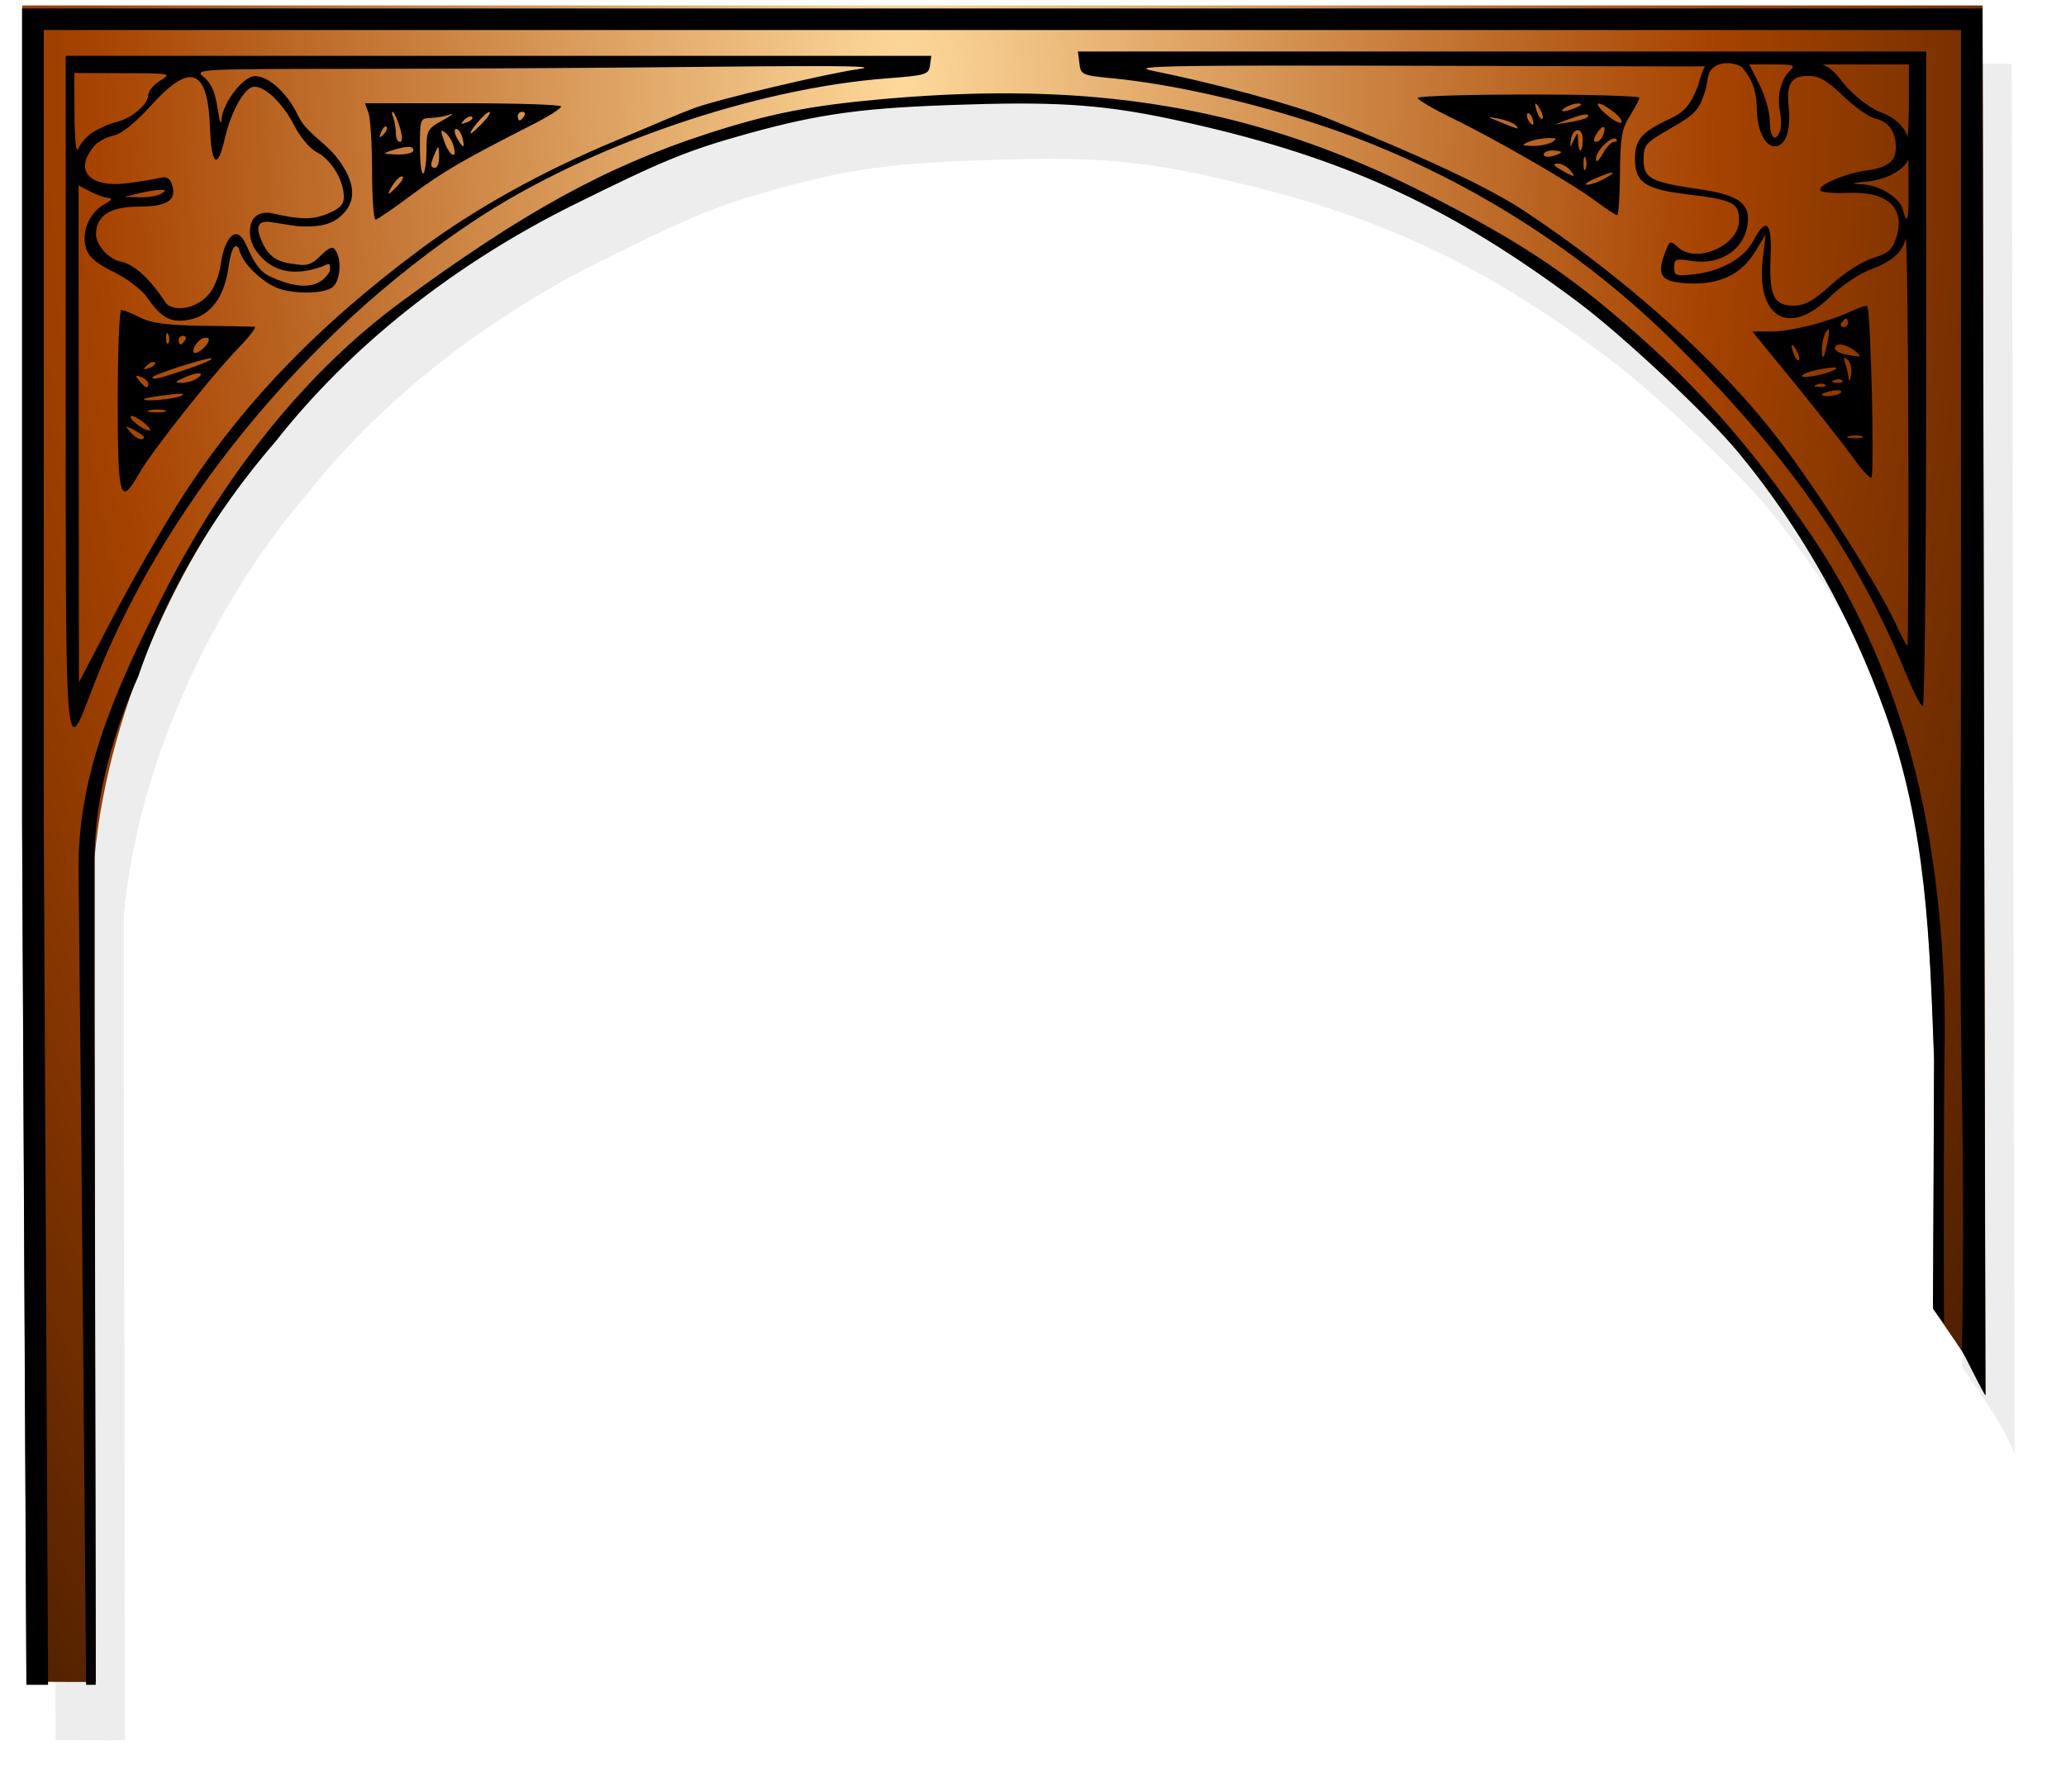 <?xml version="1.0" encoding="UTF-8" standalone="no"?>
<!-- Created with Inkscape (http://www.inkscape.org/) -->

<svg
   xmlns:dc="http://purl.org/dc/elements/1.1/"
   xmlns:cc="http://creativecommons.org/ns#"
   xmlns:rdf="http://www.w3.org/1999/02/22-rdf-syntax-ns#"
   xmlns:svg="http://www.w3.org/2000/svg"
   xmlns="http://www.w3.org/2000/svg"
   xmlns:xlink="http://www.w3.org/1999/xlink"
   xmlns:sodipodi="http://sodipodi.sourceforge.net/DTD/sodipodi-0.dtd"
   xmlns:inkscape="http://www.inkscape.org/namespaces/inkscape"
   id="svg37285"
   sodipodi:version="0.32"
   inkscape:version="0.48.3.1 r9886"
   width="339.12"
   height="294.156"
   sodipodi:docname="St Patric Girl Clover Arch  by Merlin2525.svg"
   version="1.0"
   style="enable-background:new">
  <defs
     id="defs37288">
    <linearGradient
       id="linearGradient5050">
      <stop
         id="stop5052"
         offset="0"
         style="stop-color:#c89cd8;stop-opacity:1" />
      <stop
         style="stop-color:#7800a0;stop-opacity:1"
         offset="0.32"
         id="stop5054" />
      <stop
         style="stop-color:#881ca8;stop-opacity:1"
         offset="0.687"
         id="stop5056" />
      <stop
         id="stop5058"
         offset="1"
         style="stop-color:#000000;stop-opacity:1" />
    </linearGradient>
    <linearGradient
       id="linearGradient5028">
      <stop
         style="stop-color:#c89cd8;stop-opacity:1"
         offset="0"
         id="stop5030" />
      <stop
         id="stop5032"
         offset="0.54"
         style="stop-color:#7800a0;stop-opacity:1" />
      <stop
         id="stop5034"
         offset="0.85"
         style="stop-color:#881ca8;stop-opacity:1" />
      <stop
         style="stop-color:#000000;stop-opacity:1"
         offset="1"
         id="stop5036" />
    </linearGradient>
    <linearGradient
       id="linearGradient4210">
      <stop
         style="stop-color:#fcf478;stop-opacity:1"
         offset="0"
         id="stop4212" />
      <stop
         style="stop-color:#884c00;stop-opacity:1"
         offset="1"
         id="stop4214" />
    </linearGradient>
    <linearGradient
       id="linearGradient4179">
      <stop
         style="stop-color:#f44800;stop-opacity:1"
         offset="0"
         id="stop4182" />
      <stop
         id="stop4189"
         offset="0.258"
         style="stop-color:#c62400;stop-opacity:1;" />
      <stop
         style="stop-color:#000000;stop-opacity:1"
         offset="1"
         id="stop4184" />
    </linearGradient>
    <linearGradient
       id="linearGradient5670">
      <stop
         style="stop-color:#ffffff;stop-opacity:1;"
         offset="0"
         id="stop5672" />
      <stop
         id="stop5678"
         offset="0.5"
         style="stop-color:#b3b3b3;stop-opacity:1" />
      <stop
         style="stop-color:#000000;stop-opacity:1"
         offset="1"
         id="stop5674" />
    </linearGradient>
    <linearGradient
       id="linearGradient3453-7">
      <stop
         id="stop3455-4"
         offset="0"
         style="stop-color:#ffe6d5;stop-opacity:1" />
      <stop
         style="stop-color:#ffb380;stop-opacity:1"
         offset="0.502"
         id="stop3461-9" />
      <stop
         id="stop3457-3"
         offset="1"
         style="stop-color:#a05a2c;stop-opacity:1" />
    </linearGradient>
    <linearGradient
       id="linearGradient4695-1-1">
      <stop
         id="stop4697-6-6"
         offset="0"
         style="stop-color:#fcf87c;stop-opacity:1" />
      <stop
         style="stop-color:#ecd454;stop-opacity:1"
         offset="0.25"
         id="stop4705-2-8" />
      <stop
         style="stop-color:#d8ac24;stop-opacity:1"
         offset="0.5"
         id="stop4703-4-9" />
      <stop
         id="stop4699-9-3"
         offset="1"
         style="stop-color:#884c00;stop-opacity:1" />
    </linearGradient>
    <linearGradient
       id="linearGradient5193-5-1">
      <stop
         id="stop5195-2-6"
         offset="0"
         style="stop-color:#aaccee;stop-opacity:1" />
      <stop
         style="stop-color:#013397;stop-opacity:1"
         offset="0.25"
         id="stop5203-1-9" />
      <stop
         style="stop-color:#0197fd;stop-opacity:1"
         offset="0.5"
         id="stop5201-4-9" />
      <stop
         id="stop5197-2-6"
         offset="1"
         style="stop-color:#003366;stop-opacity:1" />
    </linearGradient>
    <linearGradient
       id="linearGradient3453-7-2">
      <stop
         id="stop3455-4-4"
         offset="0"
         style="stop-color:#ffe6d5;stop-opacity:1" />
      <stop
         style="stop-color:#ffb380;stop-opacity:1"
         offset="0.502"
         id="stop3461-9-1" />
      <stop
         id="stop3457-3-4"
         offset="1"
         style="stop-color:#a05a2c;stop-opacity:1" />
    </linearGradient>
    <linearGradient
       id="linearGradient4695-19-3">
      <stop
         id="stop4697-5-2"
         offset="0"
         style="stop-color:#fcf87c;stop-opacity:1" />
      <stop
         style="stop-color:#ecd454;stop-opacity:1"
         offset="0.25"
         id="stop4705-4-7" />
      <stop
         style="stop-color:#d8ac24;stop-opacity:1"
         offset="0.5"
         id="stop4703-6-4" />
      <stop
         id="stop4699-2-4"
         offset="1"
         style="stop-color:#884c00;stop-opacity:1" />
    </linearGradient>
    <linearGradient
       id="linearGradient4107">
      <stop
         style="stop-color:#015a01;stop-opacity:1"
         offset="0"
         id="stop4109" />
      <stop
         id="stop4111"
         offset="0.433"
         style="stop-color:#339900;stop-opacity:1" />
      <stop
         style="stop-color:#000000;stop-opacity:1"
         offset="1"
         id="stop4113" />
    </linearGradient>
    <linearGradient
       id="linearGradient4148">
      <stop
         style="stop-color:#015a01;stop-opacity:1"
         offset="0"
         id="stop4150" />
      <stop
         id="stop4152"
         offset="0.433"
         style="stop-color:#339900;stop-opacity:1" />
      <stop
         style="stop-color:#000000;stop-opacity:1"
         offset="1"
         id="stop4154" />
    </linearGradient>
    <linearGradient
       id="linearGradient4917-6-1-2">
      <stop
         id="stop4919-1-0-4"
         offset="0"
         style="stop-color:#c89cd8;stop-opacity:1" />
      <stop
         style="stop-color:#7800a0;stop-opacity:1"
         offset="0.311"
         id="stop4927-1-2-1" />
      <stop
         style="stop-color:#881ca8;stop-opacity:1"
         offset="0.5"
         id="stop4925-5-1-8" />
      <stop
         id="stop4921-0-0-5"
         offset="1"
         style="stop-color:#000000;stop-opacity:1" />
    </linearGradient>
    <linearGradient
       id="linearGradient4417-0-4">
      <stop
         id="stop4419-4-1"
         offset="0"
         style="stop-color:#ff2a2a;stop-opacity:1;" />
      <stop
         style="stop-color:#800000;stop-opacity:1"
         offset="0.472"
         id="stop4425-2-1" />
      <stop
         id="stop4421-8-3"
         offset="1"
         style="stop-color:#000000;stop-opacity:1" />
    </linearGradient>
    <linearGradient
       id="linearGradient4209">
      <stop
         id="stop4211"
         offset="0"
         style="stop-color:#ff2a2a;stop-opacity:1;" />
      <stop
         style="stop-color:#800000;stop-opacity:1"
         offset="0.472"
         id="stop4213" />
      <stop
         id="stop4215"
         offset="1"
         style="stop-color:#000000;stop-opacity:1" />
    </linearGradient>
    <radialGradient
       inkscape:collect="always"
       xlink:href="#linearGradient3453-7"
       id="radialGradient4838"
       cx="1989.032"
       cy="349.492"
       fx="1989.032"
       fy="349.492"
       r="50.408"
       gradientTransform="matrix(1.277,-0.013,0.015,1.487,-556.165,-145.539)"
       gradientUnits="userSpaceOnUse" />
    <filter
       inkscape:collect="always"
       id="filter4893"
       x="-0.103"
       width="1.205"
       y="-0.069"
       height="1.138"
       color-interpolation-filters="sRGB">
      <feGaussianBlur
         inkscape:collect="always"
         stdDeviation="4.315"
         id="feGaussianBlur4895" />
    </filter>
    <filter
       inkscape:collect="always"
       id="filter4960"
       color-interpolation-filters="sRGB">
      <feGaussianBlur
         inkscape:collect="always"
         stdDeviation="1.757"
         id="feGaussianBlur4962" />
    </filter>
    <filter
       inkscape:collect="always"
       id="filter4964"
       color-interpolation-filters="sRGB">
      <feBlend
         inkscape:collect="always"
         mode="darken"
         in2="BackgroundImage"
         id="feBlend4966" />
    </filter>
    <radialGradient
       inkscape:collect="always"
       xlink:href="#linearGradient3453-7"
       id="radialGradient4995"
       cx="1969.081"
       cy="530.714"
       fx="1969.081"
       fy="530.714"
       r="106.088"
       gradientTransform="matrix(1,0,0,1.181,-20.672,-159.997)"
       gradientUnits="userSpaceOnUse" />
    <filter
       inkscape:collect="always"
       id="filter5076"
       color-interpolation-filters="sRGB">
      <feGaussianBlur
         inkscape:collect="always"
         stdDeviation="3.124"
         id="feGaussianBlur5078" />
    </filter>
    <radialGradient
       inkscape:collect="always"
       xlink:href="#linearGradient3453-7"
       id="radialGradient5105"
       cx="1899.356"
       cy="529.83"
       fx="1899.356"
       fy="529.83"
       r="47.167"
       gradientTransform="matrix(1,0,0,0.799,31.961,38.037)"
       gradientUnits="userSpaceOnUse" />
    <filter
       inkscape:collect="always"
       id="filter5145"
       color-interpolation-filters="sRGB">
      <feGaussianBlur
         inkscape:collect="always"
         stdDeviation="1.718"
         id="feGaussianBlur5147" />
    </filter>
    <radialGradient
       inkscape:collect="always"
       xlink:href="#linearGradient4209"
       id="radialGradient5280"
       cx="2090.362"
       cy="614.851"
       fx="2090.362"
       fy="614.851"
       r="76.005"
       gradientTransform="matrix(1.394,0.042,-0.028,0.931,-816.871,-193.039)"
       gradientUnits="userSpaceOnUse" />
    <filter
       color-interpolation-filters="sRGB"
       inkscape:collect="always"
       id="filter5284-2">
      <feGaussianBlur
         inkscape:collect="always"
         stdDeviation="1.811"
         id="feGaussianBlur5286-2" />
    </filter>
    <filter
       color-interpolation-filters="sRGB"
       inkscape:collect="always"
       id="filter5566-9">
      <feGaussianBlur
         inkscape:collect="always"
         stdDeviation="1.255"
         id="feGaussianBlur5568-8" />
    </filter>
    <filter
       inkscape:collect="always"
       id="filter6061"
       color-interpolation-filters="sRGB">
      <feGaussianBlur
         inkscape:collect="always"
         stdDeviation="1.538"
         id="feGaussianBlur6063" />
    </filter>
    <filter
       inkscape:collect="always"
       id="filter6168"
       x="-0.036"
       width="1.073"
       y="-0.101"
       height="1.201"
       color-interpolation-filters="sRGB">
      <feGaussianBlur
         inkscape:collect="always"
         stdDeviation="2.19"
         id="feGaussianBlur6170" />
    </filter>
    <radialGradient
       inkscape:collect="always"
       xlink:href="#linearGradient5193-5-1"
       id="radialGradient6209"
       cx="1983.977"
       cy="377.055"
       fx="1983.977"
       fy="377.055"
       r="154.902"
       gradientTransform="matrix(1.727,-0.048,0.052,1.765,-1459.666,-190.333)"
       gradientUnits="userSpaceOnUse" />
    <linearGradient
       id="linearGradient4139-4">
      <stop
         id="stop4141-0"
         offset="0"
         style="stop-color:#fdd99b;stop-opacity:1" />
      <stop
         style="stop-color:#a74300;stop-opacity:1"
         offset="0.467"
         id="stop4143-5" />
      <stop
         id="stop4145-0"
         offset="1"
         style="stop-color:#000000;stop-opacity:1" />
    </linearGradient>
    <linearGradient
       id="linearGradient4139-4-9">
      <stop
         id="stop4141-0-4"
         offset="0"
         style="stop-color:#fdd99b;stop-opacity:1" />
      <stop
         style="stop-color:#a74300;stop-opacity:1"
         offset="0.467"
         id="stop4143-5-9" />
      <stop
         id="stop4145-0-4"
         offset="1"
         style="stop-color:#000000;stop-opacity:1" />
    </linearGradient>
    <radialGradient
       r="159.688"
       fy="104.943"
       fx="2007.279"
       cy="104.943"
       cx="2007.279"
       gradientTransform="matrix(1.777,-0.005,0.009,3.048,-1600.722,-88.76)"
       gradientUnits="userSpaceOnUse"
       id="radialGradient6331"
       xlink:href="#linearGradient4139-4-9"
       inkscape:collect="always" />
    <filter
       inkscape:collect="always"
       id="filter6394"
       x="-0.061"
       width="1.123"
       y="-0.107"
       height="1.213"
       color-interpolation-filters="sRGB">
      <feGaussianBlur
         inkscape:collect="always"
         stdDeviation="2.694"
         id="feGaussianBlur6396" />
    </filter>
    <radialGradient
       inkscape:collect="always"
       xlink:href="#linearGradient4107"
       id="radialGradient6399"
       gradientUnits="userSpaceOnUse"
       gradientTransform="matrix(1.595,0.796,-0.348,0.697,-1142.696,-1560.786)"
       cx="2094.736"
       cy="573.668"
       fx="2094.736"
       fy="573.668"
       r="13.644" />
    <radialGradient
       inkscape:collect="always"
       xlink:href="#linearGradient4107"
       id="radialGradient6402"
       gradientUnits="userSpaceOnUse"
       gradientTransform="matrix(1.473,0.677,-0.318,0.692,-907.956,-1314.81)"
       cx="2108.74"
       cy="577.022"
       fx="2108.74"
       fy="577.022"
       r="9.219" />
    <radialGradient
       inkscape:collect="always"
       xlink:href="#linearGradient4107"
       id="radialGradient6405"
       gradientUnits="userSpaceOnUse"
       gradientTransform="matrix(1.299,0.993,-0.728,0.952,-318.308,-2141.757)"
       cx="2114.946"
       cy="556.822"
       fx="2114.946"
       fy="556.822"
       r="13.329" />
    <radialGradient
       inkscape:collect="always"
       xlink:href="#linearGradient4107"
       id="radialGradient6408"
       gradientUnits="userSpaceOnUse"
       gradientTransform="matrix(1.363,0.791,-0.38,0.655,-655.496,-1556.067)"
       cx="2127.367"
       cy="557.088"
       fx="2127.367"
       fy="557.088"
       r="12.733" />
    <radialGradient
       inkscape:collect="always"
       xlink:href="#linearGradient4107"
       id="radialGradient6411"
       gradientUnits="userSpaceOnUse"
       gradientTransform="matrix(1.908,0.469,-0.354,1.439,-1829.378,-1311.345)"
       cx="2128.207"
       cy="556.003"
       fx="2128.207"
       fy="556.003"
       r="7.553" />
    <radialGradient
       inkscape:collect="always"
       xlink:href="#linearGradient4107"
       id="radialGradient6414"
       gradientUnits="userSpaceOnUse"
       gradientTransform="matrix(2.607,-0.126,0.077,1.592,-3566.395,-124.196)"
       cx="2132.42"
       cy="549.622"
       fx="2132.42"
       fy="549.622"
       r="4.77" />
    <radialGradient
       inkscape:collect="always"
       xlink:href="#linearGradient4107"
       id="radialGradient6417"
       gradientUnits="userSpaceOnUse"
       gradientTransform="matrix(1,0,0,0.825,-95.935,27.35)"
       cx="2113.017"
       cy="534.739"
       fx="2113.017"
       fy="534.739"
       r="9.809" />
    <radialGradient
       inkscape:collect="always"
       xlink:href="#linearGradient4107"
       id="radialGradient6420"
       gradientUnits="userSpaceOnUse"
       gradientTransform="matrix(3.282,0.155,-0.105,2.219,-4825.872,-1058.886)"
       cx="2097.103"
       cy="545.747"
       fx="2097.103"
       fy="545.747"
       r="1.97" />
    <radialGradient
       inkscape:collect="always"
       xlink:href="#linearGradient4107"
       id="radialGradient6423"
       gradientUnits="userSpaceOnUse"
       gradientTransform="matrix(1.402,-0.001,9.6553667e-4,0.939,-940.903,-31.005)"
       cx="2098.293"
       cy="540.413"
       fx="2098.293"
       fy="540.413"
       r="5.586" />
    <radialGradient
       inkscape:collect="always"
       xlink:href="#linearGradient4107"
       id="radialGradient6426"
       gradientUnits="userSpaceOnUse"
       gradientTransform="matrix(1.262,0.095,-0.025,0.333,-631.949,101.225)"
       cx="2097.155"
       cy="549.818"
       fx="2097.155"
       fy="549.818"
       r="46.222" />
    <radialGradient
       inkscape:collect="always"
       xlink:href="#linearGradient4107"
       id="radialGradient6429"
       gradientUnits="userSpaceOnUse"
       gradientTransform="matrix(1.108,0.432,-0.137,0.352,-244.429,-605.884)"
       cx="2081.848"
       cy="555.876"
       fx="2081.848"
       fy="555.876"
       r="32.395" />
    <radialGradient
       inkscape:collect="always"
       xlink:href="#linearGradient4107"
       id="radialGradient6432"
       gradientUnits="userSpaceOnUse"
       gradientTransform="matrix(3.018,0.249,-0.227,2.753,-4103.348,-1535.734)"
       cx="2047.812"
       cy="546.639"
       fx="2047.812"
       fy="546.639"
       r="1.912" />
    <radialGradient
       inkscape:collect="always"
       xlink:href="#linearGradient4107"
       id="radialGradient6435"
       gradientUnits="userSpaceOnUse"
       gradientTransform="matrix(1.445,0.5,-0.24,0.693,-878.47,-924.294)"
       cx="2056.572"
       cy="549.899"
       fx="2056.572"
       fy="549.899"
       r="14.112" />
    <radialGradient
       inkscape:collect="always"
       xlink:href="#linearGradient4107"
       id="radialGradient6438"
       gradientUnits="userSpaceOnUse"
       gradientTransform="matrix(0.975,0.22,-0.18,0.797,56.791,-412.656)"
       cx="2086.258"
       cy="564.953"
       fx="2086.258"
       fy="564.953"
       r="26.351" />
    <filter
       inkscape:collect="always"
       id="filter6482"
       color-interpolation-filters="sRGB">
      <feGaussianBlur
         inkscape:collect="always"
         stdDeviation="2.151"
         id="feGaussianBlur6484" />
    </filter>
    <radialGradient
       inkscape:collect="always"
       xlink:href="#linearGradient4695-19-3"
       id="radialGradient6500"
       cx="2087.87"
       cy="452.444"
       fx="2087.87"
       fy="452.444"
       r="69.665"
       gradientTransform="matrix(1,0,0,0.219,0,353.57)"
       gradientUnits="userSpaceOnUse" />
    <radialGradient
       inkscape:collect="always"
       xlink:href="#linearGradient4148"
       id="radialGradient6502"
       cx="2078.207"
       cy="440.636"
       fx="2078.207"
       fy="440.636"
       r="13.871"
       gradientTransform="matrix(1.18,-0.019,0.013,0.797,-379.746,129.257)"
       gradientUnits="userSpaceOnUse" />
    <radialGradient
       inkscape:collect="always"
       xlink:href="#linearGradient4148"
       id="radialGradient6504"
       cx="2125.791"
       cy="440.406"
       fx="2125.791"
       fy="440.406"
       r="23.647"
       gradientTransform="matrix(0.999,-0.05,0.045,0.901,-17.294,150.504)"
       gradientUnits="userSpaceOnUse" />
    <radialGradient
       inkscape:collect="always"
       xlink:href="#linearGradient5193-5-1"
       id="radialGradient6506"
       cx="2107.651"
       cy="449.85"
       fx="2107.651"
       fy="449.85"
       r="49.388"
       gradientTransform="matrix(1,0,0,0.321,0,305.638)"
       gradientUnits="userSpaceOnUse" />
    <radialGradient
       inkscape:collect="always"
       xlink:href="#linearGradient5193-5-1"
       id="radialGradient6508"
       cx="2030.553"
       cy="447.799"
       fx="2030.553"
       fy="447.799"
       r="15.897"
       gradientTransform="matrix(1.562,0.063,-0.045,1.119,-1122.493,-180.47)"
       gradientUnits="userSpaceOnUse" />
    <radialGradient
       inkscape:collect="always"
       xlink:href="#linearGradient4695-19-3"
       id="radialGradient6510"
       cx="2130.079"
       cy="430.786"
       fx="2130.079"
       fy="430.786"
       r="15.692"
       gradientTransform="matrix(1,0,0,0.805,0,84.118)"
       gradientUnits="userSpaceOnUse" />
    <radialGradient
       inkscape:collect="always"
       xlink:href="#linearGradient4917-6-1-2"
       id="radialGradient6512"
       cx="2125.346"
       cy="432.652"
       fx="2125.346"
       fy="432.652"
       r="12.167"
       gradientTransform="matrix(1.823,-0.145,0.149,1.867,-1812.624,-67.077)"
       gradientUnits="userSpaceOnUse" />
    <radialGradient
       inkscape:collect="always"
       xlink:href="#linearGradient3453-7-2"
       id="radialGradient6516"
       cx="2107.327"
       cy="425.595"
       fx="2107.327"
       fy="425.595"
       r="58.443"
       gradientTransform="matrix(1.023,0,0,0.68,-48.419,130.561)"
       gradientUnits="userSpaceOnUse" />
    <radialGradient
       inkscape:collect="always"
       xlink:href="#linearGradient4417-0-4"
       id="radialGradient6555"
       cx="1978.707"
       cy="395.421"
       fx="1978.707"
       fy="395.421"
       r="13.229"
       gradientTransform="matrix(1.533,0.45,-0.192,0.653,-978.856,-752.417)"
       gradientUnits="userSpaceOnUse" />
    <radialGradient
       inkscape:collect="always"
       xlink:href="#linearGradient4417-0-4"
       id="radialGradient6557"
       cx="1980.626"
       cy="390.615"
       fx="1980.626"
       fy="390.615"
       r="11.104"
       gradientTransform="matrix(1.634,0.494,-0.165,0.547,-1189.751,-799.676)"
       gradientUnits="userSpaceOnUse" />
    <filter
       inkscape:collect="always"
       id="filter6581"
       color-interpolation-filters="sRGB">
      <feGaussianBlur
         inkscape:collect="always"
         stdDeviation="0.076"
         id="feGaussianBlur6583" />
    </filter>
    <radialGradient
       inkscape:collect="always"
       xlink:href="#linearGradient4917-6-1-2"
       id="radialGradient5102"
       cx="2940.683"
       cy="1491.778"
       fx="2940.683"
       fy="1491.778"
       r="74.588"
       gradientTransform="matrix(1.175,-0.087,0.098,1.326,-653.252,-217.125)"
       gradientUnits="userSpaceOnUse" />
    <radialGradient
       inkscape:collect="always"
       xlink:href="#linearGradient4695-1-1"
       id="radialGradient5104"
       cx="2877.865"
       cy="1521.895"
       fx="2877.865"
       fy="1521.895"
       r="35.314"
       gradientTransform="matrix(1,0,0,1.029,0,-43.63)"
       gradientUnits="userSpaceOnUse" />
    <filter
       inkscape:collect="always"
       id="filter5194"
       color-interpolation-filters="sRGB">
      <feGaussianBlur
         inkscape:collect="always"
         stdDeviation="3.137"
         id="feGaussianBlur5196" />
    </filter>
    <filter
       color-interpolation-filters="sRGB"
       id="filter7676-7"
       height="1.349"
       y="-0.175"
       width="1.266"
       x="-0.133"
       inkscape:collect="always">
      <feGaussianBlur
         id="feGaussianBlur7678-5"
         stdDeviation="4.222"
         inkscape:collect="always" />
    </filter>
    <filter
       color-interpolation-filters="sRGB"
       id="filter7812-5"
       inkscape:collect="always">
      <feGaussianBlur
         id="feGaussianBlur7814-6"
         stdDeviation="1.554"
         inkscape:collect="always" />
    </filter>
    <radialGradient
       inkscape:collect="always"
       xlink:href="#linearGradient5670"
       id="radialGradient9295"
       gradientUnits="userSpaceOnUse"
       gradientTransform="matrix(1,0,0,2.558,0,-2067.958)"
       cx="3020.704"
       cy="1327.166"
       fx="3020.704"
       fy="1327.166"
       r="0.577" />
    <radialGradient
       inkscape:collect="always"
       xlink:href="#linearGradient5670"
       id="radialGradient9298"
       gradientUnits="userSpaceOnUse"
       gradientTransform="matrix(1,0,0,2.651,0,-2190.743)"
       cx="3018.456"
       cy="1327.01"
       fx="3018.456"
       fy="1327.01"
       r="0.454" />
    <radialGradient
       inkscape:collect="always"
       xlink:href="#linearGradient5670"
       id="radialGradient9301"
       gradientUnits="userSpaceOnUse"
       gradientTransform="matrix(1,0,0,1.202,0,-272.328)"
       cx="3115.794"
       cy="1347.265"
       fx="3115.794"
       fy="1347.265"
       r="0.928" />
    <radialGradient
       inkscape:collect="always"
       xlink:href="#linearGradient4148"
       id="radialGradient9304"
       gradientUnits="userSpaceOnUse"
       gradientTransform="matrix(1.426,0.116,-0.115,1.402,-1166.43,-915.449)"
       cx="3110.073"
       cy="1375.343"
       fx="3110.073"
       fy="1375.343"
       r="16.749" />
    <radialGradient
       inkscape:collect="always"
       xlink:href="#linearGradient5670"
       id="radialGradient9307"
       gradientUnits="userSpaceOnUse"
       gradientTransform="matrix(1,0,0,1.016,0,-20.683)"
       cx="3093.859"
       cy="1323.102"
       fx="3093.859"
       fy="1323.102"
       r="1.399" />
    <radialGradient
       inkscape:collect="always"
       xlink:href="#linearGradient5670"
       id="radialGradient9310"
       gradientUnits="userSpaceOnUse"
       gradientTransform="matrix(1,0,0,1.112,0,-149.774)"
       cx="3080.433"
       cy="1341.643"
       fx="3080.433"
       fy="1341.643"
       r="1.178" />
    <radialGradient
       inkscape:collect="always"
       xlink:href="#linearGradient5670"
       id="radialGradient9313"
       gradientUnits="userSpaceOnUse"
       gradientTransform="matrix(1,0,0,0.77,0,308.037)"
       cx="3069.176"
       cy="1341.429"
       fx="3069.176"
       fy="1341.429"
       r="2.053" />
    <radialGradient
       inkscape:collect="always"
       xlink:href="#linearGradient5670"
       id="radialGradient9316"
       gradientUnits="userSpaceOnUse"
       gradientTransform="matrix(1,0,0,1.163,0,-216.436)"
       cx="3055.868"
       cy="1330.021"
       fx="3055.868"
       fy="1330.021"
       r="1.307" />
    <radialGradient
       inkscape:collect="always"
       xlink:href="#linearGradient5670"
       id="radialGradient9319"
       gradientUnits="userSpaceOnUse"
       gradientTransform="matrix(1,0,0,0.65,0,460.767)"
       cx="3055.426"
       cy="1317.415"
       fx="3055.426"
       fy="1317.415"
       r="3.113" />
    <radialGradient
       inkscape:collect="always"
       xlink:href="#linearGradient5670"
       id="radialGradient9322"
       gradientUnits="userSpaceOnUse"
       gradientTransform="matrix(1,0,0,1.242,0,-317.863)"
       cx="3057.97"
       cy="1315.394"
       fx="3057.97"
       fy="1315.394"
       r="1.793" />
    <radialGradient
       inkscape:collect="always"
       xlink:href="#linearGradient5670"
       id="radialGradient9325"
       gradientUnits="userSpaceOnUse"
       gradientTransform="matrix(1,0,0,1.977,0,-1282.591)"
       cx="3065.056"
       cy="1312.667"
       fx="3065.056"
       fy="1312.667"
       r="2.655" />
    <radialGradient
       inkscape:collect="always"
       xlink:href="#linearGradient4695-19-3"
       id="radialGradient9328"
       gradientUnits="userSpaceOnUse"
       gradientTransform="matrix(1,0,0,1.095,0,-125.464)"
       cx="3063.839"
       cy="1322.745"
       fx="3063.839"
       fy="1322.745"
       r="3.15" />
    <radialGradient
       inkscape:collect="always"
       xlink:href="#linearGradient5670"
       id="radialGradient9331"
       gradientUnits="userSpaceOnUse"
       gradientTransform="matrix(1,0,0,0.392,0,802.331)"
       cx="3074.903"
       cy="1319.996"
       fx="3074.903"
       fy="1319.996"
       r="5.826" />
    <radialGradient
       inkscape:collect="always"
       xlink:href="#linearGradient5670"
       id="radialGradient9334"
       gradientUnits="userSpaceOnUse"
       gradientTransform="matrix(1,0,0,0.372,0,832.071)"
       cx="3073.308"
       cy="1325.518"
       fx="3073.308"
       fy="1325.518"
       r="5.364" />
    <radialGradient
       inkscape:collect="always"
       xlink:href="#linearGradient5670"
       id="radialGradient9337"
       gradientUnits="userSpaceOnUse"
       gradientTransform="matrix(1,0,0,0.649,0,467.259)"
       cx="3072.742"
       cy="1331.374"
       fx="3072.742"
       fy="1331.374"
       r="4.573" />
    <radialGradient
       inkscape:collect="always"
       xlink:href="#linearGradient5670"
       id="radialGradient9340"
       gradientUnits="userSpaceOnUse"
       gradientTransform="matrix(1,0,0,3.071,0,-2764.515)"
       cx="3061.608"
       cy="1335.059"
       fx="3061.608"
       fy="1335.059"
       r="1.318" />
    <radialGradient
       inkscape:collect="always"
       xlink:href="#linearGradient5670"
       id="radialGradient9343"
       gradientUnits="userSpaceOnUse"
       gradientTransform="matrix(1,0,0,2.331,0,-1775.255)"
       cx="3058.023"
       cy="1333.72"
       fx="3058.023"
       fy="1333.72"
       r="2.383" />
    <radialGradient
       inkscape:collect="always"
       xlink:href="#linearGradient4148"
       id="radialGradient9346"
       gradientUnits="userSpaceOnUse"
       gradientTransform="matrix(1.71,-0.047,0.047,1.696,-2231.62,-798.075)"
       cx="3054.603"
       cy="1354.81"
       fx="3054.603"
       fy="1354.81"
       r="13.745" />
    <radialGradient
       inkscape:collect="always"
       xlink:href="#linearGradient4148"
       id="radialGradient9349"
       gradientUnits="userSpaceOnUse"
       gradientTransform="matrix(1.643,0.016,-0.011,1.103,-1957.118,-191.184)"
       cx="3063.898"
       cy="1360.45"
       fx="3063.898"
       fy="1360.45"
       r="25.111" />
    <radialGradient
       inkscape:collect="always"
       xlink:href="#linearGradient5670"
       id="radialGradient9352"
       gradientUnits="userSpaceOnUse"
       gradientTransform="matrix(1,0,0,0.597,0,533.878)"
       cx="3053.533"
       cy="1325.043"
       fx="3053.533"
       fy="1325.043"
       r="5.217" />
    <radialGradient
       inkscape:collect="always"
       xlink:href="#linearGradient5670"
       id="radialGradient9355"
       gradientUnits="userSpaceOnUse"
       gradientTransform="matrix(1,0,0,3.544,0,-3359.566)"
       cx="3012.672"
       cy="1320.457"
       fx="3012.672"
       fy="1320.457"
       r="1.004" />
    <radialGradient
       inkscape:collect="always"
       xlink:href="#linearGradient4148"
       id="radialGradient9358"
       gradientUnits="userSpaceOnUse"
       gradientTransform="matrix(1.399,0.124,-0.134,1.51,-1034.099,-1029.781)"
       cx="3021.357"
       cy="1282.427"
       fx="3021.357"
       fy="1282.427"
       r="20.104" />
    <radialGradient
       inkscape:collect="always"
       xlink:href="#linearGradient4148"
       id="radialGradient9361"
       gradientUnits="userSpaceOnUse"
       gradientTransform="matrix(1.544,-0.105,0.117,1.728,-1812.83,-621.059)"
       cx="3054.85"
       cy="1292.792"
       fx="3054.85"
       fy="1292.792"
       r="8.325" />
    <radialGradient
       inkscape:collect="always"
       xlink:href="#linearGradient4148"
       id="radialGradient9364"
       gradientUnits="userSpaceOnUse"
       gradientTransform="matrix(1.955,-0.028,0.036,2.497,-2981.422,-1861.984)"
       cx="3072.543"
       cy="1301.659"
       fx="3072.543"
       fy="1301.659"
       r="9.185" />
    <radialGradient
       inkscape:collect="always"
       xlink:href="#linearGradient4148"
       id="radialGradient9367"
       gradientUnits="userSpaceOnUse"
       gradientTransform="matrix(1.115,-0.046,0.044,1.06,-409.215,62.189)"
       cx="3053.637"
       cy="1304.93"
       fx="3053.637"
       fy="1304.93"
       r="8.378" />
    <radialGradient
       inkscape:collect="always"
       xlink:href="#linearGradient4148"
       id="radialGradient9370"
       gradientUnits="userSpaceOnUse"
       gradientTransform="matrix(1.316,-0.052,0.054,1.368,-1028.913,-323.261)"
       cx="3029.41"
       cy="1306.577"
       fx="3029.41"
       fy="1306.577"
       r="18.181" />
    <radialGradient
       inkscape:collect="always"
       xlink:href="#linearGradient5670"
       id="radialGradient9373"
       gradientUnits="userSpaceOnUse"
       gradientTransform="matrix(1,0,0,7.236,0,-8263.644)"
       cx="2977.345"
       cy="1325.092"
       fx="2977.345"
       fy="1325.092"
       r="0.757" />
    <radialGradient
       inkscape:collect="always"
       xlink:href="#linearGradient5670"
       id="radialGradient9376"
       gradientUnits="userSpaceOnUse"
       gradientTransform="matrix(1,0,0,1.031,0,-41.244)"
       cx="2947.784"
       cy="1317.765"
       fx="2947.784"
       fy="1317.765"
       r="0.996" />
    <radialGradient
       inkscape:collect="always"
       xlink:href="#linearGradient5670"
       id="radialGradient9379"
       gradientUnits="userSpaceOnUse"
       gradientTransform="matrix(1,0,0,0.904,0,126.786)"
       cx="2955.118"
       cy="1317.532"
       fx="2955.118"
       fy="1317.532"
       r="1.284" />
    <radialGradient
       inkscape:collect="always"
       xlink:href="#linearGradient5670"
       id="radialGradient9382"
       gradientUnits="userSpaceOnUse"
       gradientTransform="matrix(1,0,0,0.775,0,296.191)"
       cx="2969.487"
       cy="1315.075"
       fx="2969.487"
       fy="1315.075"
       r="1.276" />
    <radialGradient
       inkscape:collect="always"
       xlink:href="#linearGradient5670"
       id="radialGradient9385"
       gradientUnits="userSpaceOnUse"
       gradientTransform="matrix(1,0,0,1.262,0,-345.319)"
       cx="2963.66"
       cy="1317.158"
       fx="2963.66"
       fy="1317.158"
       r="1.35" />
    <radialGradient
       inkscape:collect="always"
       xlink:href="#linearGradient4148"
       id="radialGradient9388"
       gradientUnits="userSpaceOnUse"
       gradientTransform="matrix(1.732,0.067,-0.051,1.319,-2111.255,-599.742)"
       cx="2972.199"
       cy="1259.751"
       fx="2972.199"
       fy="1259.751"
       r="5.441" />
    <radialGradient
       inkscape:collect="always"
       xlink:href="#linearGradient4148"
       id="radialGradient9391"
       gradientUnits="userSpaceOnUse"
       gradientTransform="matrix(2.448,-0.032,0.035,2.695,-4341.666,-2042.869)"
       cx="2967.888"
       cy="1260.678"
       fx="2967.888"
       fy="1260.678"
       r="2.924" />
    <radialGradient
       inkscape:collect="always"
       xlink:href="#linearGradient4148"
       id="radialGradient9394"
       gradientUnits="userSpaceOnUse"
       gradientTransform="matrix(1.351,0.169,-0.162,1.297,-835.781,-874.896)"
       cx="2962.498"
       cy="1265.412"
       fx="2962.498"
       fy="1265.412"
       r="7.075" />
    <radialGradient
       inkscape:collect="always"
       xlink:href="#linearGradient4148"
       id="radialGradient9397"
       gradientUnits="userSpaceOnUse"
       gradientTransform="matrix(1.453,0.229,-0.235,1.487,-1050.399,-1321.134)"
       cx="2993.915"
       cy="1303.857"
       fx="2993.915"
       fy="1303.857"
       r="16.544" />
    <radialGradient
       inkscape:collect="always"
       xlink:href="#linearGradient4148"
       id="radialGradient9400"
       gradientUnits="userSpaceOnUse"
       gradientTransform="matrix(1.791,0.004,-0.004,1.663,-2319.058,-871.685)"
       cx="2936.488"
       cy="1296.769"
       fx="2936.488"
       fy="1296.769"
       r="6.616" />
    <radialGradient
       inkscape:collect="always"
       xlink:href="#linearGradient4148"
       id="radialGradient9403"
       gradientUnits="userSpaceOnUse"
       gradientTransform="matrix(1.777,0.242,-0.205,1.511,-2025.501,-1366.768)"
       cx="2947.352"
       cy="1281.692"
       fx="2947.352"
       fy="1281.692"
       r="10.519" />
    <radialGradient
       inkscape:collect="always"
       xlink:href="#linearGradient4148"
       id="radialGradient9406"
       gradientUnits="userSpaceOnUse"
       gradientTransform="matrix(1.379,0.108,-0.113,1.443,-976.87,-894.991)"
       cx="2966.618"
       cy="1295.063"
       fx="2966.618"
       fy="1295.063"
       r="22.769" />
    <radialGradient
       inkscape:collect="always"
       xlink:href="#linearGradient5670"
       id="radialGradient9409"
       gradientUnits="userSpaceOnUse"
       gradientTransform="matrix(1,0,0,1.073,0,-95.03)"
       cx="2946.909"
       cy="1310.459"
       fx="2946.909"
       fy="1310.459"
       r="1.163" />
    <radialGradient
       inkscape:collect="always"
       xlink:href="#linearGradient5670"
       id="radialGradient9412"
       gradientUnits="userSpaceOnUse"
       gradientTransform="matrix(1,0,0,0.651,0,467.315)"
       cx="2941.796"
       cy="1338.745"
       fx="2941.796"
       fy="1338.745"
       r="1.162" />
    <radialGradient
       inkscape:collect="always"
       xlink:href="#linearGradient5670"
       id="radialGradient9415"
       gradientUnits="userSpaceOnUse"
       gradientTransform="matrix(1,0,0,1.206,0,-274.731)"
       cx="2943.312"
       cy="1336.525"
       fx="2943.312"
       fy="1336.525"
       r="0.585" />
    <radialGradient
       inkscape:collect="always"
       xlink:href="#linearGradient5670"
       id="radialGradient9418"
       gradientUnits="userSpaceOnUse"
       gradientTransform="matrix(1,0,0,0.995,0,6.938)"
       cx="2944.588"
       cy="1345.001"
       fx="2944.588"
       fy="1345.001"
       r="0.702" />
    <radialGradient
       inkscape:collect="always"
       xlink:href="#linearGradient5670"
       id="radialGradient9421"
       gradientUnits="userSpaceOnUse"
       gradientTransform="matrix(1,0,0,0.56,0,587.898)"
       cx="2959.303"
       cy="1336.611"
       fx="2959.303"
       fy="1336.611"
       r="7.811" />
    <radialGradient
       inkscape:collect="always"
       xlink:href="#linearGradient5670"
       id="radialGradient9424"
       gradientUnits="userSpaceOnUse"
       gradientTransform="matrix(1,0,0,1.332,0,-443.136)"
       cx="2946.713"
       cy="1333.47"
       fx="2946.713"
       fy="1333.47"
       r="0.672" />
    <radialGradient
       inkscape:collect="always"
       xlink:href="#linearGradient5670"
       id="radialGradient9427"
       gradientUnits="userSpaceOnUse"
       gradientTransform="matrix(1,0,0,1.822,0,-1091.162)"
       cx="2951.18"
       cy="1327.644"
       fx="2951.18"
       fy="1327.644"
       r="1.533" />
    <radialGradient
       inkscape:collect="always"
       xlink:href="#linearGradient5670"
       id="radialGradient9430"
       gradientUnits="userSpaceOnUse"
       gradientTransform="matrix(1,0,0,0.981,0,25.068)"
       cx="2947.41"
       cy="1343.588"
       fx="2947.41"
       fy="1343.588"
       r="0.685" />
    <radialGradient
       inkscape:collect="always"
       xlink:href="#linearGradient5670"
       id="radialGradient9433"
       gradientUnits="userSpaceOnUse"
       gradientTransform="matrix(1,0,0,1.072,0,-96.357)"
       cx="2948.608"
       cy="1340.521"
       fx="2948.608"
       fy="1340.521"
       r="0.842" />
    <radialGradient
       inkscape:collect="always"
       xlink:href="#linearGradient5670"
       id="radialGradient9436"
       gradientUnits="userSpaceOnUse"
       gradientTransform="matrix(1,0,0,0.302,0,937.069)"
       cx="2960.8"
       cy="1341.688"
       fx="2960.8"
       fy="1341.688"
       r="1.559" />
    <radialGradient
       inkscape:collect="always"
       xlink:href="#linearGradient4695-19-3"
       id="radialGradient9439"
       gradientUnits="userSpaceOnUse"
       gradientTransform="matrix(1,0,0,0.778,0,297.093)"
       cx="2947.056"
       cy="1337.438"
       fx="2947.056"
       fy="1337.438"
       r="2.414" />
    <radialGradient
       inkscape:collect="always"
       xlink:href="#linearGradient5670"
       id="radialGradient9442"
       gradientUnits="userSpaceOnUse"
       gradientTransform="matrix(1,0,0,1.127,0,-169.033)"
       cx="2955"
       cy="1327.796"
       fx="2955"
       fy="1327.796"
       r="4.242" />
    <radialGradient
       inkscape:collect="always"
       xlink:href="#linearGradient5670"
       id="radialGradient9445"
       gradientUnits="userSpaceOnUse"
       gradientTransform="matrix(1,0,0,0.741,0,348.143)"
       cx="2957.456"
       cy="1345.998"
       fx="2957.456"
       fy="1345.998"
       r="6.299" />
    <radialGradient
       inkscape:collect="always"
       xlink:href="#linearGradient5670"
       id="radialGradient9448"
       gradientUnits="userSpaceOnUse"
       gradientTransform="matrix(1,0,0,1.6,0,-783.314)"
       cx="2906.954"
       cy="1306.284"
       fx="2906.954"
       fy="1306.284"
       r="3.618" />
    <radialGradient
       inkscape:collect="always"
       xlink:href="#linearGradient5670"
       id="radialGradient9454"
       gradientUnits="userSpaceOnUse"
       gradientTransform="matrix(1,0,0,0.654,0,465.528)"
       cx="2937.982"
       cy="1344.654"
       fx="2937.982"
       fy="1344.654"
       r="5.924" />
    <radialGradient
       inkscape:collect="always"
       xlink:href="#linearGradient5670"
       id="radialGradient9457"
       gradientUnits="userSpaceOnUse"
       gradientTransform="matrix(1,0,0,2.969,0,-2663.696)"
       cx="2947.512"
       cy="1352.92"
       fx="2947.512"
       fy="1352.92"
       r="1.386" />
    <radialGradient
       inkscape:collect="always"
       xlink:href="#linearGradient5670"
       id="radialGradient9460"
       gradientUnits="userSpaceOnUse"
       gradientTransform="matrix(1,0,0,1.204,0,-275.491)"
       cx="2953.075"
       cy="1352.841"
       fx="2953.075"
       fy="1352.841"
       r="5.174" />
    <radialGradient
       inkscape:collect="always"
       xlink:href="#linearGradient5670"
       id="radialGradient9463"
       gradientUnits="userSpaceOnUse"
       gradientTransform="matrix(1,0,0,1.437,0,-591.892)"
       cx="2940.764"
       cy="1354.065"
       fx="2940.764"
       fy="1354.065"
       r="4.257" />
    <radialGradient
       inkscape:collect="always"
       xlink:href="#linearGradient5670"
       id="radialGradient9466"
       gradientUnits="userSpaceOnUse"
       gradientTransform="matrix(1,0,0,0.974,0,35.914)"
       cx="2947.612"
       cy="1372.763"
       fx="2947.612"
       fy="1372.763"
       r="1.167" />
    <radialGradient
       inkscape:collect="always"
       xlink:href="#linearGradient5670"
       id="radialGradient9469"
       gradientUnits="userSpaceOnUse"
       gradientTransform="matrix(1,0,0,1.333,0,-460.79)"
       cx="2936.891"
       cy="1382.946"
       fx="2936.891"
       fy="1382.946"
       r="1.201" />
    <radialGradient
       inkscape:collect="always"
       xlink:href="#linearGradient5670"
       id="radialGradient9472"
       gradientUnits="userSpaceOnUse"
       gradientTransform="matrix(1,0,0,0.982,0,24.827)"
       cx="2920.833"
       cy="1386.457"
       fx="2920.833"
       fy="1386.457"
       r="2.354" />
    <radialGradient
       inkscape:collect="always"
       xlink:href="#linearGradient4148"
       id="radialGradient9475"
       gradientUnits="userSpaceOnUse"
       gradientTransform="matrix(1.889,0.064,-0.041,1.222,-2522.222,-488.338)"
       cx="2902.981"
       cy="1364.036"
       fx="2902.981"
       fy="1364.036"
       r="15.716" />
    <radialGradient
       inkscape:collect="always"
       xlink:href="#linearGradient5670"
       id="radialGradient9478"
       gradientUnits="userSpaceOnUse"
       gradientTransform="matrix(1,0,0,1.352,0,-481.33)"
       cx="2850.89"
       cy="1365.554"
       fx="2850.89"
       fy="1365.554"
       r="0.946" />
    <radialGradient
       inkscape:collect="always"
       xlink:href="#linearGradient5670"
       id="radialGradient9481"
       gradientUnits="userSpaceOnUse"
       gradientTransform="matrix(1,0,0,0.779,0,301.469)"
       cx="2853.696"
       cy="1362.639"
       fx="2853.696"
       fy="1362.639"
       r="0.883" />
    <radialGradient
       inkscape:collect="always"
       xlink:href="#linearGradient5670"
       id="radialGradient9484"
       gradientUnits="userSpaceOnUse"
       gradientTransform="matrix(1,0,0,0.801,0,271.246)"
       cx="2856.989"
       cy="1363.751"
       fx="2856.989"
       fy="1363.751"
       r="1.148" />
    <radialGradient
       inkscape:collect="always"
       xlink:href="#linearGradient5670"
       id="radialGradient9487"
       gradientUnits="userSpaceOnUse"
       gradientTransform="matrix(1,0,0,1.236,0,-321.092)"
       cx="2858.115"
       cy="1359.169"
       fx="2858.115"
       fy="1359.169"
       r="1.102" />
    <radialGradient
       inkscape:collect="always"
       xlink:href="#linearGradient5670"
       id="radialGradient9490"
       gradientUnits="userSpaceOnUse"
       gradientTransform="matrix(1,0,0,0.591,0,554.405)"
       cx="2856.652"
       cy="1356.482"
       fx="2856.652"
       fy="1356.482"
       r="0.824" />
    <radialGradient
       inkscape:collect="always"
       xlink:href="#linearGradient5670"
       id="radialGradient9493"
       gradientUnits="userSpaceOnUse"
       gradientTransform="matrix(1,0,0,0.595,0,545.568)"
       cx="2857.575"
       cy="1348.535"
       fx="2857.575"
       fy="1348.535"
       r="1.069" />
    <radialGradient
       inkscape:collect="always"
       xlink:href="#linearGradient5670"
       id="radialGradient9496"
       gradientUnits="userSpaceOnUse"
       gradientTransform="matrix(1,0,0,1.063,0,-85.11)"
       cx="2859.901"
       cy="1355.831"
       fx="2859.901"
       fy="1355.831"
       r="1.108" />
    <radialGradient
       inkscape:collect="always"
       xlink:href="#linearGradient5670"
       id="radialGradient9499"
       gradientUnits="userSpaceOnUse"
       gradientTransform="matrix(1,0,0,2.154,0,-1560.383)"
       cx="2863.671"
       cy="1352.129"
       fx="2863.671"
       fy="1352.129"
       r="1.684" />
    <radialGradient
       inkscape:collect="always"
       xlink:href="#linearGradient5670"
       id="radialGradient9502"
       gradientUnits="userSpaceOnUse"
       gradientTransform="matrix(1,0,0,0.648,0,481.072)"
       cx="2859.526"
       cy="1368.191"
       fx="2859.526"
       fy="1368.191"
       r="2.849" />
    <radialGradient
       inkscape:collect="always"
       xlink:href="#linearGradient4148"
       id="radialGradient9505"
       gradientUnits="userSpaceOnUse"
       gradientTransform="matrix(1.83,0.238,-0.171,1.315,-2200.093,-1113.409)"
       cx="2924.421"
       cy="1320.759"
       fx="2924.421"
       fy="1320.759"
       r="23.053" />
    <filter
       inkscape:collect="always"
       id="filter9770"
       color-interpolation-filters="sRGB">
      <feGaussianBlur
         inkscape:collect="always"
         stdDeviation="0.424"
         id="feGaussianBlur9772" />
    </filter>
    <filter
       inkscape:collect="always"
       id="filter9822"
       color-interpolation-filters="sRGB">
      <feGaussianBlur
         inkscape:collect="always"
         stdDeviation="0.988"
         id="feGaussianBlur9824" />
    </filter>
    <radialGradient
       inkscape:collect="always"
       xlink:href="#linearGradient4139-4"
       id="radialGradient12073"
       cx="145.754"
       cy="227.159"
       fx="145.754"
       fy="227.159"
       r="24.747"
       gradientTransform="matrix(1.177,-0.114,0.078,0.798,-44.536,58.256)"
       gradientUnits="userSpaceOnUse" />
    <linearGradient
       inkscape:collect="always"
       xlink:href="#linearGradient4179"
       id="linearGradient4191"
       x1="285.693"
       y1="161.328"
       x2="278.835"
       y2="165.217"
       gradientUnits="userSpaceOnUse" />
    <linearGradient
       inkscape:collect="always"
       xlink:href="#linearGradient4179"
       id="linearGradient4196"
       gradientUnits="userSpaceOnUse"
       x1="285.693"
       y1="161.328"
       x2="278.835"
       y2="165.217"
       gradientTransform="translate(-3.378,13.307)" />
    <linearGradient
       inkscape:collect="always"
       xlink:href="#linearGradient4179"
       id="linearGradient4200"
       gradientUnits="userSpaceOnUse"
       gradientTransform="translate(-4.606,-7.37)"
       x1="285.693"
       y1="161.328"
       x2="278.835"
       y2="165.217" />
    <linearGradient
       inkscape:collect="always"
       xlink:href="#linearGradient4179"
       id="linearGradient4204"
       gradientUnits="userSpaceOnUse"
       gradientTransform="translate(-22.52,-5.937)"
       x1="285.693"
       y1="161.328"
       x2="278.835"
       y2="165.217" />
    <radialGradient
       inkscape:collect="always"
       xlink:href="#linearGradient4210"
       id="radialGradient4218"
       cx="140.209"
       cy="150.738"
       fx="140.209"
       fy="150.738"
       r="1.533"
       gradientTransform="matrix(0.867,-0.429,0.399,0.805,-41.383,89.57)"
       gradientUnits="userSpaceOnUse" />
    <radialGradient
       inkscape:collect="always"
       xlink:href="#linearGradient5028"
       id="radialGradient5026"
       cx="55.344"
       cy="212.422"
       fx="55.344"
       fy="212.422"
       r="27.502"
       gradientTransform="matrix(2.323,-0.029,0.039,3.127,-80.809,-455.274)"
       gradientUnits="userSpaceOnUse" />
    <radialGradient
       inkscape:collect="always"
       xlink:href="#linearGradient5028"
       id="radialGradient5038"
       cx="42.651"
       cy="170.242"
       fx="42.651"
       fy="170.242"
       r="8.763"
       gradientTransform="matrix(1.925,0.144,-0.129,1.717,-17.574,-128.289)"
       gradientUnits="userSpaceOnUse" />
    <radialGradient
       inkscape:collect="always"
       xlink:href="#linearGradient5028"
       id="radialGradient5040"
       cx="84.497"
       cy="229.296"
       fx="84.497"
       fy="229.296"
       r="5.835"
       gradientTransform="matrix(4.396,0.295,-0.267,3.976,-225.781,-710.058)"
       gradientUnits="userSpaceOnUse" />
    <radialGradient
       inkscape:collect="always"
       xlink:href="#linearGradient5028"
       id="radialGradient5042"
       cx="64.59"
       cy="212.495"
       fx="64.59"
       fy="212.495"
       r="1.625"
       gradientTransform="matrix(4.752,0.775,-1.862,11.411,150.457,-2260.49)"
       gradientUnits="userSpaceOnUse" />
    <radialGradient
       inkscape:collect="always"
       xlink:href="#linearGradient5028"
       id="radialGradient5044"
       cx="52.215"
       cy="181.998"
       fx="52.215"
       fy="181.998"
       r="11.534"
       gradientTransform="matrix(2.9,-0.142,0.062,1.273,-112.842,-43.378)"
       gradientUnits="userSpaceOnUse" />
    <radialGradient
       inkscape:collect="always"
       xlink:href="#linearGradient5050"
       id="radialGradient5048"
       cx="35.284"
       cy="185.263"
       fx="35.284"
       fy="185.263"
       r="1.25"
       gradientTransform="matrix(10.174,-0.503,0.302,6.106,-387.556,-929.265)"
       gradientUnits="userSpaceOnUse" />
    <radialGradient
       inkscape:collect="always"
       xlink:href="#linearGradient5670"
       id="radialGradient4984"
       gradientUnits="userSpaceOnUse"
       gradientTransform="matrix(1,0,0,0.553,0,206.678)"
       cx="1861.678"
       cy="461.978"
       fx="1861.678"
       fy="461.978"
       r="1.086" />
    <radialGradient
       inkscape:collect="always"
       xlink:href="#linearGradient5670"
       id="radialGradient4987"
       gradientUnits="userSpaceOnUse"
       gradientTransform="matrix(1,0,0,0.604,0,184.474)"
       cx="1875.831"
       cy="465.948"
       fx="1875.831"
       fy="465.948"
       r="2.659" />
    <radialGradient
       inkscape:collect="always"
       xlink:href="#linearGradient5670"
       id="radialGradient4990"
       gradientUnits="userSpaceOnUse"
       gradientTransform="matrix(1,0,0,1.199,0,-88.086)"
       cx="1862.052"
       cy="441.657"
       fx="1862.052"
       fy="441.657"
       r="3.686" />
    <radialGradient
       inkscape:collect="always"
       xlink:href="#linearGradient5670"
       id="radialGradient4993"
       gradientUnits="userSpaceOnUse"
       gradientTransform="matrix(1,0,0,1.446,0,-196.861)"
       cx="1866.288"
       cy="441.132"
       fx="1866.288"
       fy="441.132"
       r="1.675" />
    <radialGradient
       inkscape:collect="always"
       xlink:href="#linearGradient5670"
       id="radialGradient4996"
       gradientUnits="userSpaceOnUse"
       gradientTransform="matrix(1,0,0,2.406,0,-617.972)"
       cx="1868.679"
       cy="439.654"
       fx="1868.679"
       fy="439.654"
       r="0.57" />
    <radialGradient
       inkscape:collect="always"
       xlink:href="#linearGradient5670"
       id="radialGradient4999"
       gradientUnits="userSpaceOnUse"
       gradientTransform="matrix(1,0,0,1.549,0,-242.848)"
       cx="1876.081"
       cy="442.388"
       fx="1876.081"
       fy="442.388"
       r="2.462" />
    <radialGradient
       inkscape:collect="always"
       xlink:href="#linearGradient5670"
       id="radialGradient5002"
       gradientUnits="userSpaceOnUse"
       gradientTransform="matrix(1,0,0,1.407,0,-179.203)"
       cx="1872.622"
       cy="440.047"
       fx="1872.622"
       fy="440.047"
       r="2.957" />
    <radialGradient
       inkscape:collect="always"
       xlink:href="#linearGradient5670"
       id="radialGradient5008"
       gradientUnits="userSpaceOnUse"
       gradientTransform="matrix(1,0,0,0.212,0,355.784)"
       cx="1878.383"
       cy="451.736"
       fx="1878.383"
       fy="451.736"
       r="4.578" />
    <radialGradient
       inkscape:collect="always"
       xlink:href="#linearGradient5670"
       id="radialGradient5011"
       gradientUnits="userSpaceOnUse"
       gradientTransform="matrix(1,0,0,0.462,0,240.947)"
       cx="1879.786"
       cy="447.531"
       fx="1879.786"
       fy="447.531"
       r="5.054" />
    <radialGradient
       inkscape:collect="always"
       xlink:href="#linearGradient5670"
       id="radialGradient5014"
       gradientUnits="userSpaceOnUse"
       gradientTransform="matrix(1,0,0,0.705,0,133.402)"
       cx="1897.128"
       cy="452.593"
       fx="1897.128"
       fy="452.593"
       r="1.264" />
    <radialGradient
       inkscape:collect="always"
       xlink:href="#linearGradient5670"
       id="radialGradient5017"
       gradientUnits="userSpaceOnUse"
       gradientTransform="matrix(1,0,0,1.056,0,-25.295)"
       cx="1894.583"
       cy="449.591"
       fx="1894.583"
       fy="449.591"
       r="1.661" />
    <radialGradient
       inkscape:collect="always"
       xlink:href="#linearGradient5670"
       id="radialGradient5020"
       gradientUnits="userSpaceOnUse"
       gradientTransform="matrix(1,0,0,1.147,0,-66.035)"
       cx="1901.142"
       cy="448.107"
       fx="1901.142"
       fy="448.107"
       r="1.295" />
    <radialGradient
       inkscape:collect="always"
       xlink:href="#linearGradient4107"
       id="radialGradient5023"
       gradientUnits="userSpaceOnUse"
       gradientTransform="matrix(1.62,0.196,-0.204,1.687,-1077.815,-689.269)"
       cx="1886.099"
       cy="459.895"
       fx="1886.099"
       fy="459.895"
       r="12.153" />
    <radialGradient
       inkscape:collect="always"
       xlink:href="#linearGradient5670"
       id="radialGradient5027"
       gradientUnits="userSpaceOnUse"
       gradientTransform="matrix(1,0,0,0.68,0,146.617)"
       cx="1877.754"
       cy="457.839"
       fx="1877.754"
       fy="457.839"
       r="7.118" />
    <radialGradient
       inkscape:collect="always"
       xlink:href="#linearGradient5670"
       id="radialGradient5030"
       gradientUnits="userSpaceOnUse"
       gradientTransform="matrix(1,0,0,0.551,0,201.101)"
       cx="1858.977"
       cy="447.643"
       fx="1858.977"
       fy="447.643"
       r="5.399" />
    <radialGradient
       inkscape:collect="always"
       xlink:href="#linearGradient5670"
       id="radialGradient5033"
       gradientUnits="userSpaceOnUse"
       gradientTransform="matrix(1,0,0,0.519,0,217.774)"
       cx="1859.684"
       cy="452.798"
       fx="1859.684"
       fy="452.798"
       r="2.709" />
    <radialGradient
       inkscape:collect="always"
       xlink:href="#linearGradient5670"
       id="radialGradient5036"
       gradientUnits="userSpaceOnUse"
       gradientTransform="matrix(1,0,0,0.917,0,37.926)"
       cx="1849.914"
       cy="456.84"
       fx="1849.914"
       fy="456.84"
       r="1.674" />
    <radialGradient
       inkscape:collect="always"
       xlink:href="#linearGradient5670"
       id="radialGradient5039"
       gradientUnits="userSpaceOnUse"
       gradientTransform="matrix(1,0,0,1,0,0.057)"
       cx="1858.735"
       cy="458.222"
       fx="1858.735"
       fy="458.222"
       r="2.764" />
    <radialGradient
       inkscape:collect="always"
       xlink:href="#linearGradient4107"
       id="radialGradient5043"
       gradientUnits="userSpaceOnUse"
       gradientTransform="matrix(1.943,0.29,-0.206,1.377,-1660.941,-725.796)"
       cx="1867.439"
       cy="484.524"
       fx="1867.439"
       fy="484.524"
       r="10.753" />
    <radialGradient
       inkscape:collect="always"
       xlink:href="#linearGradient4148"
       id="radialGradient5046"
       gradientUnits="userSpaceOnUse"
       gradientTransform="matrix(2.409,1.412,-0.878,1.498,-2197.125,-2854.736)"
       cx="1853.626"
       cy="473.912"
       fx="1853.626"
       fy="473.912"
       r="5.7" />
    <radialGradient
       inkscape:collect="always"
       xlink:href="#linearGradient4107"
       id="radialGradient5049"
       gradientUnits="userSpaceOnUse"
       gradientTransform="matrix(1.22,-0.046,0.038,0.991,-427.67,90.928)"
       cx="1864.389"
       cy="467.063"
       fx="1864.389"
       fy="467.063"
       r="15.376" />
    <radialGradient
       inkscape:collect="always"
       xlink:href="#linearGradient5670"
       id="radialGradient5052"
       gradientUnits="userSpaceOnUse"
       gradientTransform="matrix(1,0,0,0.586,0,197.59)"
       cx="1847.149"
       cy="477.332"
       fx="1847.149"
       fy="477.332"
       r="1.959" />
    <radialGradient
       inkscape:collect="always"
       xlink:href="#linearGradient5670"
       id="radialGradient5055"
       gradientUnits="userSpaceOnUse"
       gradientTransform="matrix(1,0,0,1.006,0,-2.796)"
       cx="1838.976"
       cy="475.426"
       fx="1838.976"
       fy="475.426"
       r="1.348" />
    <radialGradient
       inkscape:collect="always"
       xlink:href="#linearGradient5670"
       id="radialGradient5058"
       gradientUnits="userSpaceOnUse"
       gradientTransform="matrix(1,0,0,1.144,0,-68.945)"
       cx="1839.463"
       cy="479.336"
       fx="1839.463"
       fy="479.336"
       r="0.88" />
    <radialGradient
       inkscape:collect="always"
       xlink:href="#linearGradient4107"
       id="radialGradient5067"
       gradientUnits="userSpaceOnUse"
       gradientTransform="matrix(1.601,0.127,-0.161,2.027,-1021.091,-745.326)"
       cx="1833.908"
       cy="499.608"
       fx="1833.908"
       fy="499.608"
       r="17.201" />
    <linearGradient
       id="linearGradient4695-1-1-8">
      <stop
         id="stop4697-6-6-6"
         offset="0"
         style="stop-color:#fcf87c;stop-opacity:1" />
      <stop
         style="stop-color:#ecd454;stop-opacity:1"
         offset="0.25"
         id="stop4705-2-8-4" />
      <stop
         style="stop-color:#d8ac24;stop-opacity:1"
         offset="0.5"
         id="stop4703-4-9-3" />
      <stop
         id="stop4699-9-3-9"
         offset="1"
         style="stop-color:#884c00;stop-opacity:1" />
    </linearGradient>
    <radialGradient
       r="3.329"
       fy="242.58"
       fx="67.963"
       cy="242.58"
       cx="67.963"
       gradientTransform="matrix(1.007,-0.938,0.893,0.958,1584.492,282.632)"
       gradientUnits="userSpaceOnUse"
       id="radialGradient5100"
       xlink:href="#linearGradient4695-1-1-8"
       inkscape:collect="always" />
  </defs>
  <sodipodi:namedview
     inkscape:window-height="1026"
     inkscape:window-width="1631"
     inkscape:pageshadow="2"
     inkscape:pageopacity="0.0"
     borderopacity="1.0"
     bordercolor="#666666"
     pagecolor="#ffffff"
     id="base"
     inkscape:zoom="2.246955"
     inkscape:cx="190.19537"
     inkscape:cy="161.28606"
     inkscape:window-x="49"
     inkscape:window-y="24"
     inkscape:current-layer="layer35"
     showgrid="false"
     inkscape:window-maximized="1"
     showguides="true"
     inkscape:guide-bbox="true"
     fit-margin-top="0.9"
     fit-margin-left="0.9"
     fit-margin-right="0.9"
     fit-margin-bottom="0.9"
     showborder="false"
     inkscape:showpageshadow="false" />
  <g
     id="g4049"
     transform="translate(-1082.238,-187.976)"
     style="fill:#000000;stroke:none" />
  <g
     inkscape:groupmode="layer"
     id="layer35"
     inkscape:label="Wooden Frame Shadow"
     style="display:inline"
     transform="translate(-1818.797,-207.591)"
     sodipodi:insensitive="true">
    <path
       sodipodi:nodetypes="ccccccccsccscscssccccc"
       inkscape:connector-curvature="0"
       id="path5106"
       d="m 2149.489,446.255 -0.252,-118.412 -0.221,-109.781 -160.91,0 -160.879,2e-4 0,134.375 0.705,140.858 c 3.147,-0.027 9.192,0.065 11.383,0 l -0.201,-109.951 0,-25.5 c 2.366,-25.417 14.946,-51.38 29.672,-68.625 12.263,-15.614 29.276,-29.151 49.002,-38.937 14.637,-7.263 18.74,-8.945 28.505,-11.656 11.983,-3.327 19.281,-4.304 35.632,-4.781 2.209,-0.064 4.266,-0.132 6.18,-0.156 13.403,-0.167 20.494,0.739 33.803,3.906 23.667,5.633 40.341,13.495 60.448,28.469 7.517,5.598 21.408,18.62 26.645,24.969 10.793,13.085 18.521,27.423 23.902,42.281 7.014,19.37 7.435,37.886 8.167,57.438 0,0.091 -0.11,28.431 -0.16,41.319 3.522,5.279 5.947,8.182 8.58,14.187 z"
       style="opacity:0.263;fill:#000000;display:inline;filter:url(#filter5194);enable-background:new" />
  </g>
  <g
     inkscape:groupmode="layer"
     id="layer33"
     inkscape:label="Wooden Frame Colourized Layers"
     style="display:inline"
     transform="translate(-1818.797,-207.591)"
     sodipodi:insensitive="true">
    <path
       style="fill:url(#radialGradient6331);display:inline"
       d="m 2144.703,436.684 -0.252,-118.412 -0.221,-109.781 -160.91,0 -160.879,2e-4 0,134.375 0.705,140.858 c 3.147,-0.027 9.192,0.065 11.383,0 l -0.201,-109.951 0,-25.5 c 2.366,-25.417 14.946,-51.38 29.672,-68.625 12.263,-15.614 29.276,-29.151 49.002,-38.937 14.637,-7.263 18.74,-8.945 28.505,-11.656 11.983,-3.327 19.281,-4.304 35.632,-4.781 2.209,-0.064 4.266,-0.132 6.18,-0.156 13.403,-0.167 20.494,0.739 33.803,3.906 23.667,5.633 40.341,13.495 60.448,28.469 7.517,5.598 21.408,18.62 26.645,24.969 10.793,13.085 18.521,27.423 23.902,42.281 7.014,19.37 7.435,37.886 8.167,57.438 0,0.091 -0.11,28.431 -0.16,41.319 3.522,5.279 5.947,8.182 8.58,14.187 z"
       id="path6265"
       inkscape:connector-curvature="0"
       sodipodi:nodetypes="ccccccccsccscscssccccc" />
  </g>
  <g
     inkscape:groupmode="layer"
     id="layer34"
     inkscape:label="Wooden Frame Outline"
     style="display:inline"
     transform="translate(-1818.797,-207.591)"
     sodipodi:insensitive="true">
    <path
       sodipodi:nodetypes="ccccccccccccccccccccscssccccscsccccccsccsscccccsccsccsscsccscccsccssscsccscccccccccscsscccccsssscssssscccccsccscccccccsccccsccsscccccsccscccsscccssscscccsssccssccccsssccsccsssccccscscccscccscscscscscssccccssssccccccsccccccssccccccsscsscccsscccscccscsscccsccccccccccccccccccccccccccccccccccccccccccscccccscccccccccccccccccsccssscssscsscsscssccssccscssccssccsscccscccccccccsccssccssccsscscccscccscsccccccscccccccccccccccccccccccccsccccsccccccccscccccsccccsccccccccccccccccccccccccccccccccccccccccccccscccscssccssccsscccsscccsccccccc"
       inkscape:connector-curvature="0"
       id="path5774"
       d="m 1822.42,208.984 0,134.375 0.705,140.858 3.563,0 -0.705,-141.233 0,-130.469 157.347,0 157.347,0 0,96.719 c 0,14.047 -0.035,26.387 -0.063,37.594 -0.281,37.805 0.848,44.28 0.221,82.449 0,0 2.947,5.999 3.847,7.43 l -0.252,-117.942 -0.221,-109.781 -160.91,0 z m 173.303,7.062 0.252,1.938 c 0.216,1.861 0.423,1.978 5.203,2.438 10.259,0.987 23.356,3.981 35.474,8.094 20.692,7.024 40.441,19.153 56.096,34.469 18.918,18.508 30.69,35.155 38.69,54.719 1.312,3.208 2.649,5.844 2.964,5.844 0.315,0 0.568,-24.189 0.568,-53.75 l 0,-53.75 -69.624,0 z m -166.145,0.719 0,55.156 c 0,61.236 -0.067,60.491 4.288,48.969 11.127,-29.439 34.888,-58.612 62.813,-77.094 18.564,-12.286 45.84,-21.674 67.763,-23.344 6.297,-0.48 6.788,-0.615 7,-2.094 l 0.221,-1.594 -71.043,0 z m 276.351,1.406 3.878,0 c 3.524,0 3.761,0.085 2.743,1.094 -1.478,1.465 -2.097,4.107 -1.577,6.688 0.232,1.148 0.228,2.568 0,3.156 -0.767,1.982 -1.671,1.103 -1.671,-1.625 0,-1.49 -0.775,-4.184 -1.703,-6 z m 12.045,0 7.063,0 7.095,0 0,6 c 0,3.306 -0.189,5.969 -0.189,5.969 -0.549,-2.017 -2.722,-3.568 -4.635,-4.187 -0.591,-0.189 -3.098,-1.643 -5.234,-3.906 -1.272,-1.348 -2.038,-2.997 -4.099,-3.875 z m -20.717,4.156 c -1.213,2.793 -2.093,3.722 -4.635,4.906 -4.365,2.033 -5.455,3.33 -5.455,6.438 0,3.899 1.664,5.002 8.703,5.844 7.44,0.89 8.416,1.408 8.388,4.313 -0.04,4.051 -6.95,7.11 -9.964,4.406 -1.345,-1.207 -1.406,-1.205 -2.144,0.719 -1.485,3.87 -0.767,4.913 3.563,5.156 5.223,0.294 8.847,-1.383 11.131,-5.125 l 1.766,-2.875 -0.473,4.031 c -1.095,9.601 4.309,12.75 10.879,6.344 1.957,-1.908 4.929,-3.942 6.779,-4.625 3.545,-1.307 5.248,-2.807 5.802,-5.062 0.191,-0.778 0.396,13.952 0.442,32.719 0.046,18.768 -0.028,34.125 -0.158,34.125 -0.129,0 -1.005,-1.681 -1.955,-3.719 -3.045,-6.531 -12.508,-21.411 -19.077,-30.031 -9.742,-12.786 -25.399,-26.857 -42.222,-37.906 -5.524,-3.628 -16.392,-8.731 -31.911,-14.969 -5.554,-2.232 -18.582,-5.769 -28.758,-7.812 -2.992,-0.599 -0.141,-0.819 19.676,-0.844 l 0,2e-4 c 6.606,-0.01 15.097,0 25.888,0.031 l 42.732,0.112 2.416,-0.026 c -0.753,1.258 -0.925,2.736 -1.412,3.851 z m 7.742,-3.332 c 1.794,2.083 2.13,4.493 2.16,6.241 0,3.575 1.285,6.375 2.964,6.375 1.76,0 2.66,-2.529 2.27,-6.406 -0.392,-3.898 0.402,-5.156 3.279,-5.156 1.696,0 3.067,0.782 5.613,3.25 1.846,1.79 4.239,3.486 5.329,3.75 2.208,0.536 3.374,2.184 3.374,4.781 0,2.228 -1.355,3.287 -4.761,3.75 -3.607,0.489 -8.142,2.43 -7.631,3.25 0.223,0.357 2.227,0.548 4.478,0.437 6.564,-0.322 9.592,2.496 7.946,7.438 -0.636,1.911 -1.354,2.528 -3.784,3.25 -1.725,0.512 -4.614,2.353 -6.811,4.344 -2.996,2.714 -4.349,3.469 -6.243,3.469 -3.244,0 -4.014,-1.625 -3.752,-7.969 0.241,-5.833 -0.712,-6.697 -2.87,-2.625 -1.524,2.877 -5.299,4.962 -9.838,5.469 -2.835,0.317 -3.122,0.215 -3.122,-1.156 0,-1.37 0.263,-1.471 2.838,-1.062 5.143,0.815 9.271,-2.304 9.271,-7 0,-2.643 -2.077,-3.91 -7.852,-4.75 -8.125,-1.182 -9.271,-1.774 -9.271,-4.875 0,-2.435 0.288,-2.75 4.478,-5.156 4.034,-2.316 4.577,-2.899 5.644,-6.156 0.424,-1.358 0.244,-3.049 1.335,-3.777 1.409,-1.337 4.578,-0.674 4.956,0.286 z m -156.07,-0.543 c 10.288,-0.043 13.527,0.104 10.879,0.469 -5.18,0.713 -23.366,5.026 -27.118,6.438 -1.177,0.443 -3.444,1.355 -5.014,2.031 -1.57,0.677 -4.923,2.098 -7.473,3.156 -12.362,5.129 -23.503,11.326 -32.573,18.094 -17.229,12.857 -29.66,25.918 -39.636,41.656 -2.836,4.473 -7.675,12.916 -10.721,18.75 l -5.518,10.594 -0.031,-40.781 -0.031,-40.812 1.987,1.031 c 1.079,0.557 2.438,1.013 3.027,1.031 0.61,0.019 0.273,0.46 -0.788,1.031 -2.458,1.324 -3.828,4.627 -2.996,7.219 0.459,1.43 1.702,2.51 4.509,3.875 2.141,1.041 4.601,2.89 5.455,4.125 2.425,3.507 3.986,4.334 7.126,3.688 3.414,-0.703 5.626,-3.751 6.306,-8.656 0.123,-0.886 0.289,-1.701 0.482,-2.321 0.436,-1.4 1.018,-1.384 1.315,-0.304 0.619,2.248 3.668,4.991 5.928,6 2.403,1.073 7.194,1.157 9.081,0.156 1.46,-0.775 1.906,-4.421 0.757,-6.219 -0.473,-0.74 -1.031,-0.541 -2.523,0.937 -1.139,1.129 -1.78,1.439 -2.996,1.469 -2.919,-0.37 -5.356,-0.336 -6.888,-4.63 -0.401,-1.125 -0.659,-2.572 1.366,-2.48 l 4.684,0.715 c 4.174,0.293 5.954,-0.502 7.27,-1.699 3.201,-2.909 1.704,-6.584 -1.04,-9.969 -2.002,-2.327 -4.841,-3.901 -6.023,-6.438 -1.833,-4.028 -5.578,-7.157 -7.662,-6.406 -2.05,0.738 -4.804,4.705 -4.919,7.094 -0.049,1.012 -0.33,0.168 -0.631,-1.875 -0.383,-2.599 -1.029,-4.152 -2.207,-5.125 -1.679,-1.386 -1.639,-1.382 26.834,-1.406 15.699,-0.013 41.407,-0.166 57.105,-0.344 5.044,-0.057 9.246,-0.08 12.676,-0.094 z m -117.931,1.125 8.009,0.031 c 7.86,0.018 8.007,0.038 6.086,1.219 -1.079,0.663 -1.955,1.724 -1.955,2.344 0,1.539 -2.791,3.888 -5.266,4.469 -1.12,0.264 -2.837,1.02 -3.816,1.656 -0.979,0.636 -2.036,1.82 -2.365,2.625 -0.385,0.943 -0.633,-0.996 -0.662,-5.438 z m 22.703,35.437 c -1.797,3.103 -5.961,3.953 -7.585,2.451 -1.567,-2.396 -4.501,-6.345 -7.558,-6.949 -1.899,-0.375 -3.997,-2.632 -3.997,-4.471 0,-3.041 2.317,-4.531 7.032,-4.531 4.641,0 6.261,-1.047 5.455,-3.562 -0.356,-1.111 -0.885,-1.432 -2.018,-1.156 -0.846,0.206 -3.244,0.61 -5.298,0.875 -6.356,0.821 -8.928,-2.188 -5.361,-6.219 0.583,-0.659 1.981,-1.377 3.122,-1.625 1.318,-0.287 3.579,-2.118 6.18,-5 2.793,-3.095 4.905,-4.62 6.433,-4.563 1.964,0.073 2.951,2.779 3.153,8.188 0.24,6.406 1.246,7.138 2.459,1.812 0.956,-4.195 3.09,-8.117 4.604,-8.406 1.734,-0.331 4.813,2.527 6.716,6.25 1.032,2.019 2.631,3.908 3.847,4.531 2.284,1.171 4.351,4.604 4.351,7.25 0,1.288 -0.635,1.948 -2.649,2.781 -2.519,1.043 -4.504,1.017 -9.586,-0.156 -3.909,-0.22 -3.533,4.071 -2.459,5.813 2.668,4.163 6.637,4.605 11.134,3.031 1.132,-0.55 1.424,-0.741 1.258,0.75 -2.057,3.672 -6.536,2.439 -9.959,0.799 -2.323,-1.113 -3.289,-4.285 -4.038,-5.644 -1.668,-3.045 -3.434,0.114 -3.908,3.739 -0.227,1.737 -0.939,3.311 -1.329,4.011 z m 128.905,-32.094 c -6.03,0.033 -12.299,0.352 -18.888,0.938 -11.918,1.059 -18.679,2.398 -28.821,5.688 -16.645,5.399 -30.354,12.945 -50.357,27.688 -15.359,11.32 -28.821,27.975 -39.1,48.312 -7.313,14.625 -13.941,28.744 -13.748,45.125 0.446,37.839 1.241,133.545 1.241,133.545 l 1.577,0 -0.201,-109.951 0,-25.5 c 0,-10.507 3.336,-21.497 7.158,-30.062 4.606,-13.54 12.238,-26.695 22.514,-38.563 12.263,-15.614 29.276,-29.151 49.002,-38.937 14.637,-7.263 18.74,-8.945 28.505,-11.656 11.983,-3.327 19.281,-4.304 35.632,-4.781 2.209,-0.064 4.266,-0.132 6.18,-0.156 13.403,-0.167 20.494,0.739 33.803,3.906 23.667,5.633 40.341,13.495 60.448,28.469 7.517,5.598 21.408,18.62 26.645,24.969 10.793,13.085 18.521,27.423 23.902,42.281 7.014,19.37 7.435,37.886 8.167,57.437 0,0.118 -0.184,40.763 -0.184,40.763 l 1.808,2.417 c 0,0 -0.117,-20.737 0.076,-43.778 0.323,-14.225 -0.882,-28.262 -3.466,-41.09 -3.255,-16.013 -9.601,-31.523 -18.287,-44.375 -10.441,-15.448 -19.621,-25.68 -33.33,-37.125 -8.772,-7.324 -16.557,-12.267 -30.082,-19.125 -22.531,-11.425 -44.062,-16.581 -70.191,-16.438 z m 87.093,0.188 c -10.008,0 -18.194,0.259 -18.194,0.562 0,0.304 2.477,1.77 5.518,3.25 7.42,3.611 19.783,10.752 23.649,13.656 1.724,1.295 3.325,2.344 3.563,2.344 0.238,-6e-4 0.446,-3.114 0.473,-6.906 0.041,-5.8 0.3,-7.292 1.608,-9.375 0.855,-1.361 1.576,-2.708 1.577,-3 0,-0.291 -8.186,-0.531 -18.194,-0.531 z m -190.993,1.438 0.568,1.562 c 0.321,0.875 0.599,5.186 0.599,9.562 0,4.376 0.261,7.969 0.568,7.969 0.307,0 2.996,-1.857 5.991,-4.094 5.074,-3.789 8.738,-5.893 20.023,-11.625 2.453,-1.246 4.446,-2.539 4.446,-2.844 0,-0.306 -7.224,-0.531 -16.082,-0.531 z m 199.191,0.031 c 0.706,0.025 0.594,0.255 -0.347,0.656 -1.962,0.835 -3.102,0.835 -1.797,0 0.589,-0.377 1.556,-0.677 2.144,-0.656 z m -7.063,0.031 c 0.016,-0.013 0.038,-0.01 0.063,0 0.123,0.036 0.347,0.337 0.662,0.875 0.416,0.71 0.594,1.412 0.41,1.594 -0.184,0.182 -0.512,-0.18 -0.757,-0.813 -0.377,-0.972 -0.492,-1.565 -0.378,-1.656 z m 10.311,0 c 0.26,-0.1 1.154,0.318 2.459,1.312 0.975,0.743 1.567,1.54 1.324,1.781 -0.243,0.241 -1.367,-0.364 -2.491,-1.344 -1.191,-1.038 -1.553,-1.65 -1.293,-1.75 z m -197.961,1.344 c 0.036,-0.014 0.09,0 0.158,0.062 0.271,0.239 0.782,1.437 1.135,2.656 0.391,1.352 0.373,2.219 -0.031,2.219 -0.365,0 -0.662,-0.598 -0.662,-1.344 0,-0.746 -0.183,-1.944 -0.441,-2.656 -0.194,-0.534 -0.263,-0.896 -0.158,-0.937 z m 21.348,0 c 0.416,0 0.558,0.299 0.315,0.687 -0.243,0.39 -0.584,0.719 -0.757,0.719 -0.173,0 -0.315,-0.33 -0.315,-0.719 0,-0.389 0.341,-0.687 0.757,-0.687 z m -5.455,0.031 c 0.363,-0.012 -0.088,0.746 -1.009,1.719 -0.922,0.972 -1.809,1.781 -1.955,1.781 -0.593,0 2.354,-3.479 2.964,-3.5 z m 170.528,0.188 c 0.026,-0.012 0.064,-0.01 0.095,0 0.186,0.045 0.425,0.362 0.599,0.812 0.482,1.246 0.073,1.472 -0.631,0.344 -0.259,-0.415 -0.313,-0.908 -0.126,-1.094 0.023,-0.023 0.037,-0.051 0.063,-0.062 z m -176.55,0.125 c 0.104,0.037 -0.473,0.424 -1.577,1.031 -2.528,1.391 -2.68,1.684 -2.68,4.969 0,1.913 -0.242,3.6 -0.536,3.781 -0.294,0.18 -0.536,-1.787 -0.536,-4.375 0,-4.536 0.047,-4.701 1.766,-4.75 0.981,-0.028 2.431,-0.276 3.216,-0.563 0.196,-0.071 0.312,-0.106 0.347,-0.094 z m 185.947,0.094 c 0.528,-0.032 0.673,0.148 0.252,0.531 -0.164,0.149 -1.401,0.482 -2.775,0.719 l -2.523,0.406 2.523,-0.938 c 1.105,-0.425 1.995,-0.686 2.523,-0.719 z m -182.92,0.313 c 0.093,0 0.166,0.039 0.221,0.094 0.22,0.218 -0.179,0.609 -0.883,0.875 -1.017,0.384 -1.109,0.292 -0.41,-0.406 0.363,-0.362 0.795,-0.571 1.072,-0.562 z m 167.154,0.125 c 0.01,-0.01 0.028,0 0.063,0 0.166,0 0.636,0.075 1.387,0.219 1.177,0.226 2.465,0.701 2.838,1.062 0.855,0.828 0.611,0.777 -2.459,-0.469 -1.278,-0.518 -1.883,-0.762 -1.829,-0.812 z m -181.186,1.531 c 0.073,-0.017 0.134,-0.023 0.189,0.031 0.22,0.218 -0.017,0.802 -0.504,1.281 -0.705,0.693 -0.766,0.602 -0.378,-0.406 0.201,-0.523 0.476,-0.855 0.694,-0.906 z m 199.979,0.094 c 0.216,0.06 0.227,0.514 -0.095,1.344 -0.232,0.6 -0.759,1.094 -1.167,1.094 -0.47,0 -0.425,-0.5 0.126,-1.375 0.492,-0.781 0.919,-1.123 1.135,-1.062 z m -188.344,0.312 c 0.36,0 0.804,0.66 1.009,1.438 0.205,0.777 0.272,1.406 0.126,1.406 -0.146,0 -0.621,-0.628 -1.041,-1.406 -0.422,-0.782 -0.457,-1.438 -0.095,-1.438 z m 184.055,0.188 c 0.455,-0.028 0.852,0.473 0.852,1.531 0,2.239 -0.687,2.468 -0.757,0.25 -0.049,-1.526 -0.063,-1.544 -0.694,-0.188 -0.616,1.326 -0.666,1.333 -0.504,0.062 0.136,-1.067 0.648,-1.629 1.104,-1.656 z m -186.42,0.125 c 0.093,-0.038 0.321,0.089 0.631,0.344 0.541,0.445 1.123,1.454 1.324,2.219 0.598,2.267 -0.704,1.58 -1.545,-0.812 -0.406,-1.154 -0.564,-1.688 -0.41,-1.75 z m 181.564,1.187 c 1.406,-0.03 1.569,0.085 0.725,0.625 -0.589,0.378 -2.039,0.677 -3.216,0.656 -1.838,-0.033 -1.919,-0.135 -0.694,-0.656 0.785,-0.334 2.204,-0.604 3.185,-0.625 z m 10.847,0.063 c 0.138,-0.01 0.261,0.01 0.347,0.094 0.259,0.257 0.099,0.469 -0.347,0.469 -0.446,0 -1.275,0.868 -1.86,1.938 -0.654,1.194 -1.086,1.536 -1.104,0.844 -0.029,-1.157 1.996,-3.288 2.964,-3.344 z m -197.898,1.375 c 0.573,0 0.82,0.189 0.82,0.594 0,0.389 -1.208,0.695 -2.68,0.656 -2.388,-0.063 -2.475,-0.151 -0.883,-0.656 1.275,-0.405 2.17,-0.594 2.743,-0.594 z m 4.888,0.094 c 0.113,0.01 0.133,0.464 0.158,1.406 0.027,1.069 -0.27,1.937 -0.662,1.937 -0.838,0 -0.838,-0.537 0,-2.469 0.204,-0.47 0.346,-0.762 0.442,-0.844 0.02,-0.018 0.048,-0.032 0.063,-0.031 z m 182.888,0.5 c 0.785,0 1.419,0.132 1.419,0.281 0,0.149 -0.634,0.453 -1.419,0.656 -0.785,0.203 -1.419,0.071 -1.419,-0.281 0,-0.353 0.634,-0.656 1.419,-0.656 z m 5.266,1.062 c 0.058,-0.05 0.115,0.01 0.189,0.188 0.198,0.486 0.198,1.295 0,1.781 -0.198,0.486 -0.347,0.066 -0.347,-0.906 0,-0.608 0.062,-0.979 0.158,-1.062 z m 53.18,0.403 c 0,0 -0.01,1.508 0.015,4.378 0.047,5.621 -0.203,6.685 -0.914,3.875 -0.487,-1.923 -3.824,-4.024 -6.622,-4.156 -1.912,-0.091 -1.932,-0.096 -0.252,-0.375 3.404,-0.181 6.727,-1.511 7.773,-3.722 z m -57.626,0.69 c 0.639,-0.014 1.561,0.448 2.05,1.031 1.086,1.297 0.84,1.297 -1.45,0 -1.228,-0.695 -1.398,-1.014 -0.599,-1.031 z m 8.987,1.469 c 0.292,0.01 -0.065,0.34 -1.23,1 -0.981,0.556 -2.281,1.001 -2.869,1 -0.589,0 0,-0.463 1.324,-1.031 1.519,-0.653 2.482,-0.974 2.775,-0.969 z m -198.623,0.625 c 0.359,0 0.08,0.659 -0.631,1.438 -0.71,0.778 -1.406,1.406 -1.545,1.406 -0.139,0 0.14,-0.628 0.631,-1.406 0.49,-0.778 1.186,-1.438 1.545,-1.438 z m -39.889,2.219 c 1.174,-0.06 1.228,0.061 0.347,0.625 -0.589,0.378 -2.189,0.634 -3.563,0.594 l -2.491,-0.062 2.144,-0.531 c 1.177,-0.297 2.778,-0.585 3.563,-0.625 z m 280.103,19.063 c -0.449,0.069 -1.335,0.395 -2.302,0.844 -3.925,1.82 -9.928,3.344 -13.181,3.344 l -3.09,0 7.347,9 c 4.033,4.96 8.261,10.387 9.428,12.031 1.167,1.645 2.401,2.99 2.743,3 0.573,0.014 -0.075,-27.567 -0.662,-28.188 -0.035,-0.037 -0.134,-0.054 -0.284,-0.031 z m -286.284,0.656 c -0.332,0 -0.599,6.676 -0.599,14.844 0,16.238 0.383,17.52 3.532,11.969 2.045,-3.607 11.953,-16.126 16.334,-20.625 1.799,-1.848 2.963,-3.402 2.586,-3.438 -0.378,-0.035 -4.228,-0.094 -8.545,-0.156 -5.903,-0.085 -8.453,-0.444 -10.28,-1.375 -1.336,-0.681 -2.695,-1.219 -3.027,-1.219 z m 283.099,1.406 c 0.173,0 0.315,0.33 0.315,0.719 0,0.389 -0.341,0.688 -0.757,0.688 -0.416,0 -0.558,-0.299 -0.315,-0.688 0.243,-0.389 0.584,-0.719 0.757,-0.719 z m -2.964,1.781 c 0.213,-0.115 0.21,0.444 -0.032,1.75 -0.565,3.05 -0.992,3.645 -0.978,1.375 0.01,-0.94 0.339,-2.198 0.725,-2.781 0.123,-0.186 0.212,-0.305 0.284,-0.344 z m -272.63,0.594 c 0.065,0.01 0.135,0.101 0.221,0.313 0.206,0.51 0.206,1.14 -0.031,1.375 -0.237,0.235 -0.409,-0.192 -0.378,-0.938 0.021,-0.514 0.081,-0.766 0.189,-0.75 z m 2.649,0.469 c 0.415,0 0.558,0.298 0.315,0.688 -0.243,0.389 -0.584,0.719 -0.757,0.719 -0.173,0 -0.315,-0.33 -0.315,-0.719 0,-0.389 0.341,-0.688 0.757,-0.688 z m 3.626,0.312 c 0.83,-0.134 0.769,0.644 -0.252,1.656 -0.471,0.466 -1.086,0.844 -1.387,0.844 -0.888,0 0.123,-1.985 1.23,-2.406 0.155,-0.058 0.291,-0.074 0.41,-0.094 z m 268.121,1.125 c 0.632,-0.081 1.64,0.268 2.617,1 0.762,0.571 1.055,1.01 0.662,0.969 -2.393,-0.247 -3.91,-0.771 -3.91,-1.344 0,-0.371 0.251,-0.577 0.631,-0.625 z m -7.694,0.062 c 0.016,-0.013 0.037,-0.01 0.063,0 0.123,0.036 0.347,0.306 0.662,0.844 0.416,0.709 0.625,1.443 0.441,1.625 -0.184,0.182 -0.544,-0.18 -0.788,-0.813 -0.377,-0.972 -0.492,-1.565 -0.379,-1.656 z m 8.64,2.094 c 0.097,0.018 0.282,0.142 0.536,0.375 0.483,0.441 0.712,1.549 0.536,2.469 -0.176,0.92 -0.356,1.149 -0.41,0.5 -0.054,-0.649 -0.314,-1.756 -0.568,-2.469 -0.223,-0.625 -0.257,-0.906 -0.095,-0.875 z m -268.184,0.094 c 0.087,0 0.137,0.01 0.158,0.031 0.174,0.172 -1.735,0.979 -4.225,1.812 -4.537,1.519 -5.487,1.762 -5.487,1.281 0,-0.413 8.248,-3.07 9.554,-3.125 z m -9.397,0.594 c 0.093,0 0.166,0.039 0.221,0.094 0.22,0.218 -0.179,0.609 -0.883,0.875 -1.017,0.384 -1.109,0.292 -0.41,-0.406 0.363,-0.363 0.795,-0.571 1.072,-0.563 z m 276.036,0.906 c 0.307,0.029 0.301,0.15 -0.031,0.344 -1.534,0.895 -6.175,1.683 -5.329,0.906 0.38,-0.349 1.962,-0.813 3.532,-1.062 0.888,-0.141 1.522,-0.217 1.829,-0.188 z m -268.815,0.969 c 0.762,-0.083 0.836,0.256 -0.252,0.938 -0.577,0.361 -1.706,0.636 -2.491,0.625 -1.082,-0.016 -0.898,-0.233 0.725,-0.938 0.859,-0.372 1.561,-0.575 2.018,-0.625 z m -9.964,0.406 c 0.112,-0.011 0.326,0.048 0.694,0.188 0.644,0.245 1.198,0.746 1.198,1.094 0,0.909 -0.423,0.79 -1.45,-0.438 -0.471,-0.562 -0.627,-0.825 -0.441,-0.844 z m 279.283,0.562 c 0.29,0 0.56,0.086 0.694,0.219 0.237,0.235 -0.194,0.406 -0.946,0.375 -0.831,-0.034 -0.979,-0.212 -0.41,-0.438 0.129,-0.051 0.245,-0.102 0.378,-0.125 0.101,-0.017 0.187,-0.032 0.284,-0.031 z m -2.743,0.719 c 0.248,0.01 0.481,0.07 0.599,0.187 0.237,0.235 -0.194,0.406 -0.946,0.375 -0.831,-0.034 -1.011,-0.18 -0.442,-0.406 0.258,-0.102 0.54,-0.167 0.788,-0.156 z m 2.491,1.094 c 0.574,-0.027 0.881,0.094 0.725,0.344 -0.365,0.586 -3.153,0.891 -3.153,0.344 0,-0.149 0.796,-0.441 1.766,-0.625 0.242,-0.046 0.471,-0.053 0.662,-0.062 z m -271.81,0.562 c 0.517,0.017 0.516,0.153 0,0.375 -1.363,0.586 -6.61,0.997 -5.991,0.469 0.163,-0.14 1.885,-0.431 3.847,-0.656 0.574,-0.066 1.07,-0.132 1.45,-0.156 0.285,-0.018 0.521,-0.037 0.694,-0.031 z m -3.91,2.594 c 0.453,0 0.886,0.036 1.23,0.125 0.687,0.177 0.144,0.344 -1.23,0.344 -1.374,0 -1.948,-0.166 -1.261,-0.344 0.343,-0.089 0.808,-0.125 1.261,-0.125 z m -4.194,1.062 c 0.32,-0.033 1.144,0.38 1.955,1.031 0.927,0.745 1.37,1.344 1.009,1.344 -0.956,0 -3.477,-1.931 -3.059,-2.344 0.024,-0.024 0.05,-0.027 0.095,-0.031 z m -0.757,1.781 c 0.086,-0.045 0.47,0.147 1.198,0.531 0.883,0.466 1.608,0.975 1.608,1.156 0,0.749 -1.327,0.252 -2.239,-0.844 -0.444,-0.533 -0.653,-0.799 -0.568,-0.844 z m 283.856,1.406 c 0.388,0 0.767,0.059 1.009,0.156 0.483,0.194 -0.084,0.327 -1.261,0.312 -1.177,-0.014 -1.577,-0.164 -0.883,-0.344 0.347,-0.09 0.747,-0.13 1.135,-0.125 z"
       style="fill:#000000;display:inline" />
  </g>
</svg>
